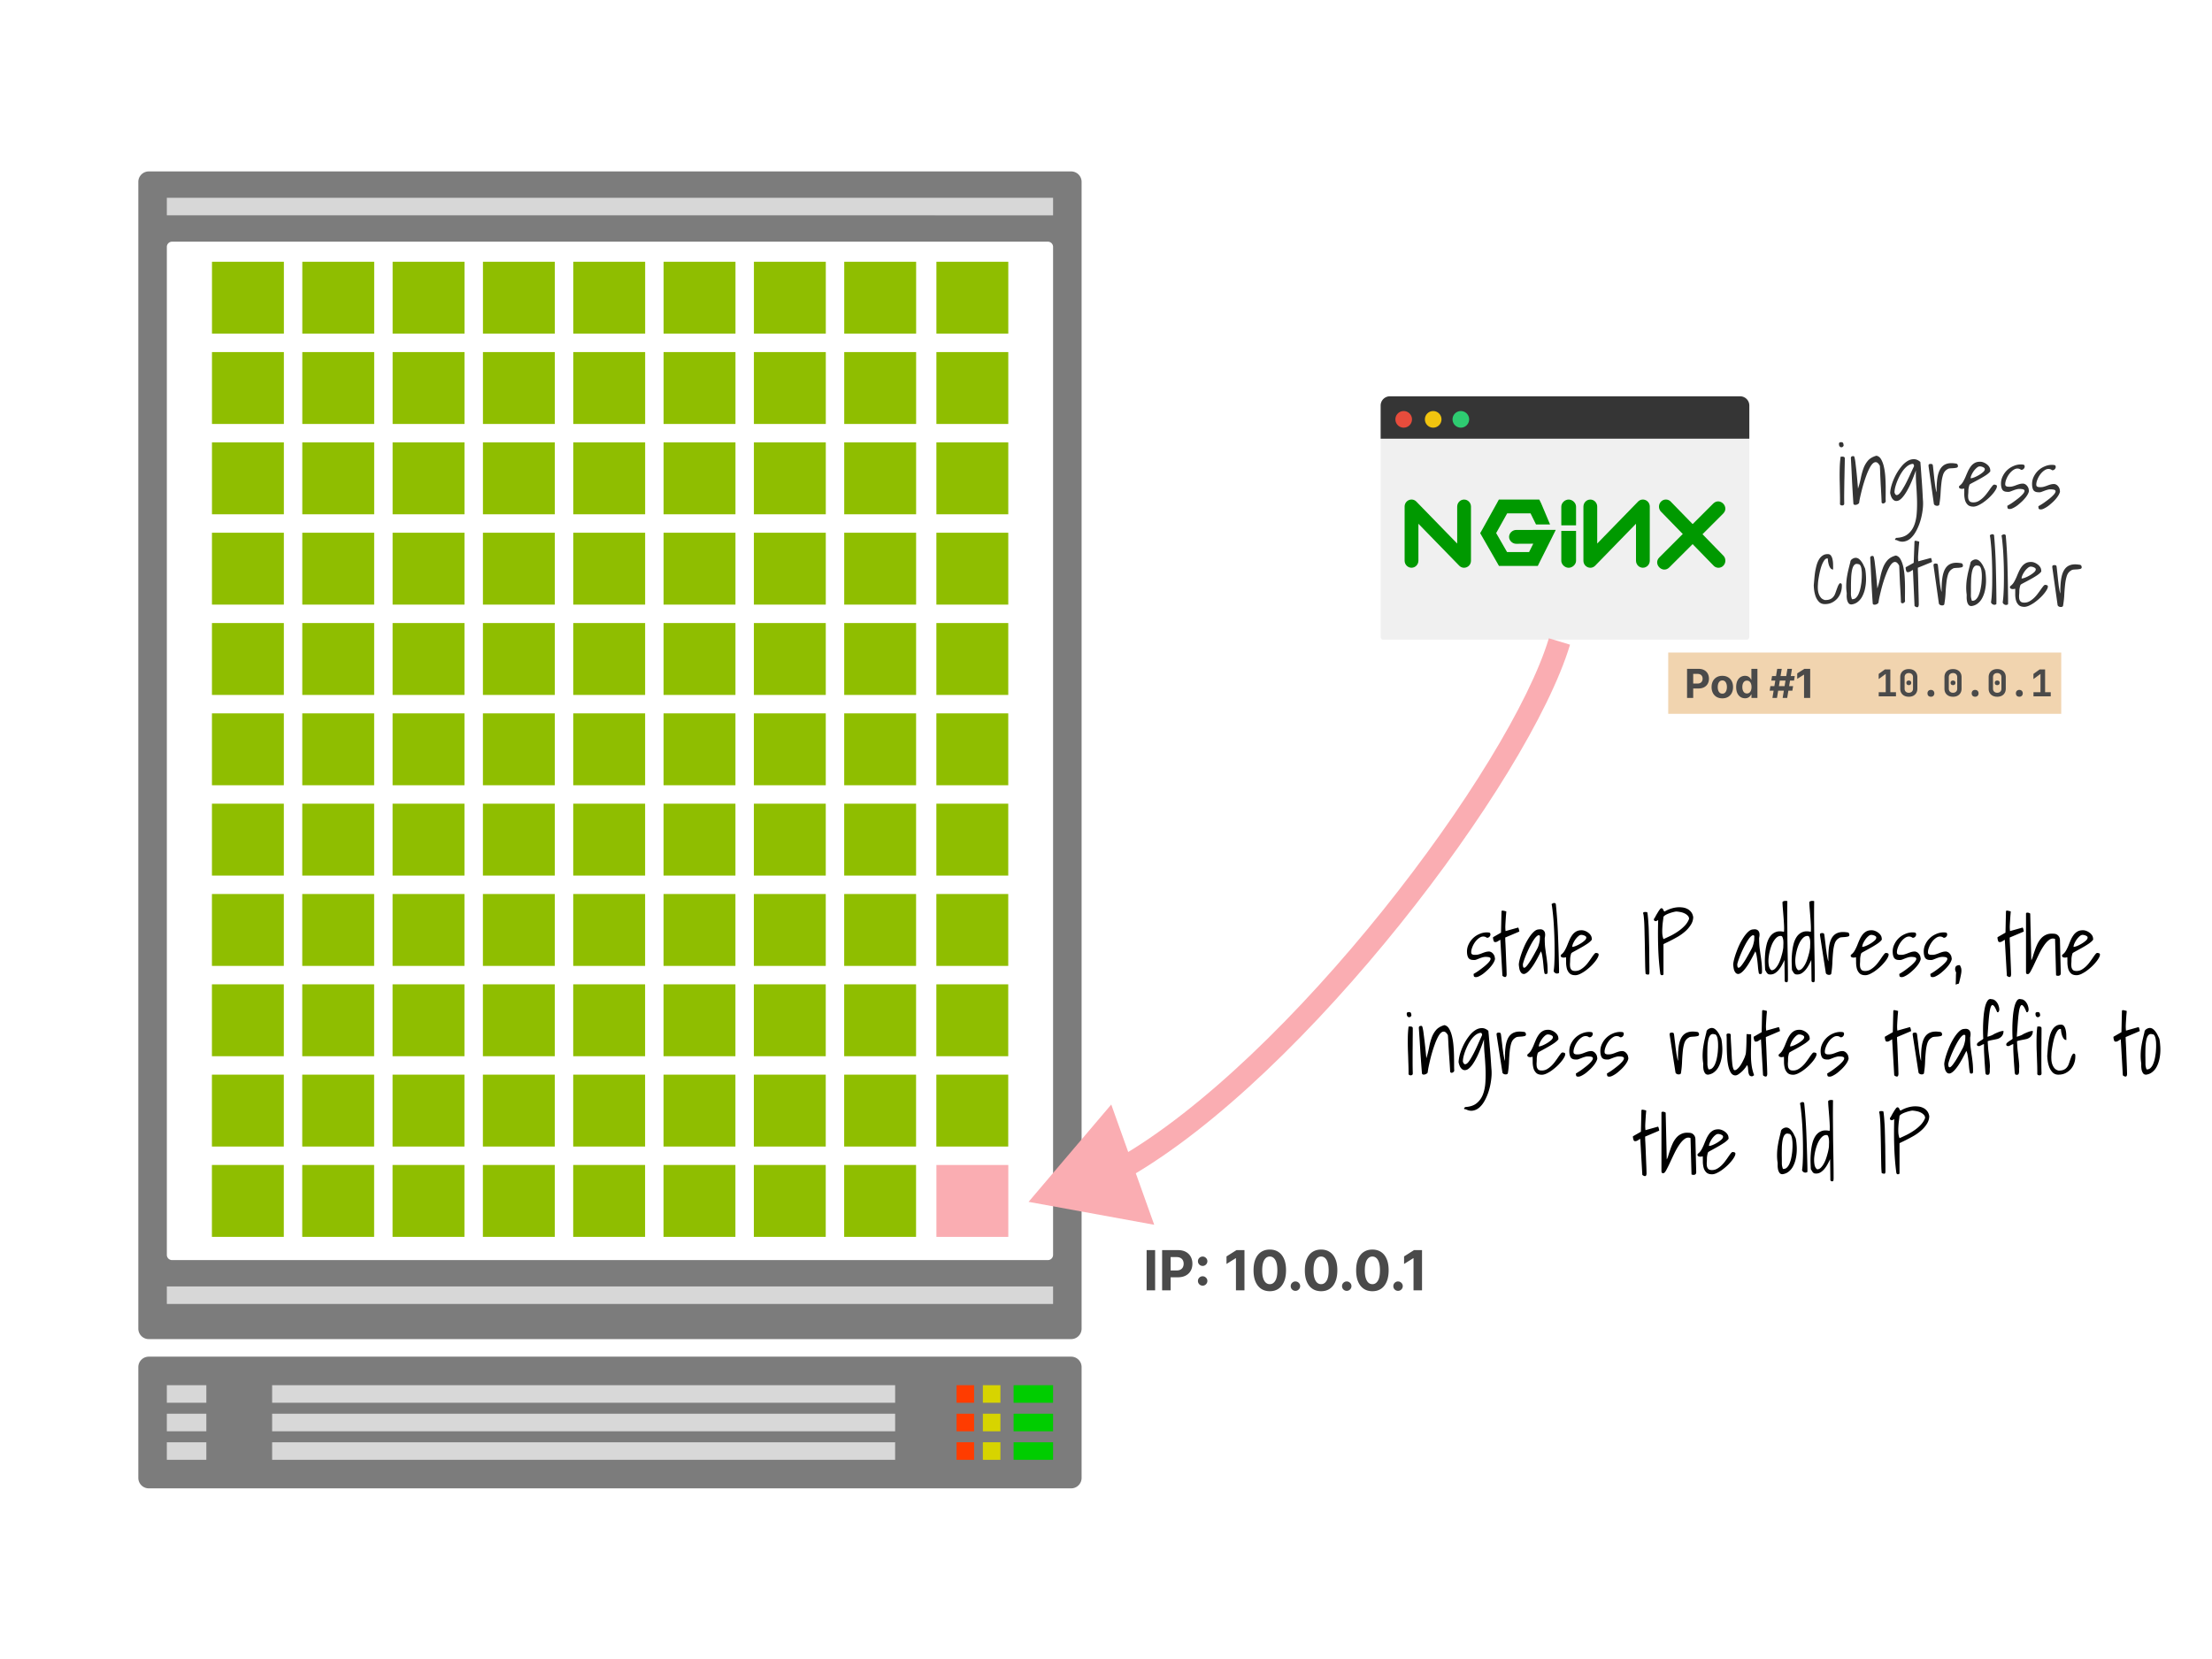 <svg viewBox="0 0 1200 900" fill="none" xmlns="http://www.w3.org/2000/svg"><path fill="#fff" d="M0 0h1200v900H0z"></path><path fill-rule="evenodd" clip-rule="evenodd" d="M586.762 741.651v60.105a5.733 5.733 0 01-.243 1.646 6.163 6.163 0 01-.187.524 6.07 6.07 0 01-.525.98 5.543 5.543 0 01-.332.446 5.59 5.59 0 01-2.212 1.641 5.431 5.431 0 01-1.064.323 5.728 5.728 0 01-1.105.109H80.71a5.728 5.728 0 01-1.646-.244 5.778 5.778 0 01-1.504-.711 5.846 5.846 0 01-.859-.705 5.727 5.727 0 01-1.228-1.839 5.808 5.808 0 01-.323-1.064 5.652 5.652 0 01-.109-1.106v-60.105a5.67 5.67 0 015.669-5.669h500.384a5.73 5.73 0 012.169.432 5.497 5.497 0 01.981.524 5.714 5.714 0 011.231 1.117 5.47 5.47 0 01.618.924c.087.164.167.331.239.503a5.811 5.811 0 01.43 2.169z" fill="#7C7C7C"></path><path fill-rule="evenodd" clip-rule="evenodd" d="M147.633 751.461h337.975v9.526H147.633v-9.526z" fill="#D8D8D8"></path><path fill-rule="evenodd" clip-rule="evenodd" d="M90.512 751.461h21.421v9.526H90.512v-9.526z" fill="#D7D7D7"></path><path fill-rule="evenodd" clip-rule="evenodd" d="M533.209 751.461h9.521v9.526h-9.521v-9.526z" fill="#D7D400"></path><path fill-rule="evenodd" clip-rule="evenodd" d="M518.929 751.461h9.52v9.526h-9.52v-9.526z" fill="#FF3C00"></path><path fill-rule="evenodd" clip-rule="evenodd" d="M549.87 751.461h21.421v9.526H549.87v-9.526z" fill="#00CD00"></path><path fill-rule="evenodd" clip-rule="evenodd" d="M147.633 766.939h337.975v9.526H147.633v-9.526z" fill="#D8D8D8"></path><path fill-rule="evenodd" clip-rule="evenodd" d="M90.512 766.939h21.421v9.526H90.512v-9.526z" fill="#D7D7D7"></path><path fill-rule="evenodd" clip-rule="evenodd" d="M533.209 766.939h9.521v9.526h-9.521v-9.526z" fill="#D7D400"></path><path fill-rule="evenodd" clip-rule="evenodd" d="M518.929 766.939h9.52v9.526h-9.52v-9.526z" fill="#FF3C00"></path><path fill-rule="evenodd" clip-rule="evenodd" d="M549.87 766.939h21.421v9.526H549.87v-9.526z" fill="#00CD00"></path><path fill-rule="evenodd" clip-rule="evenodd" d="M147.633 782.418h337.975v9.526H147.633v-9.526z" fill="#D8D8D8"></path><path fill-rule="evenodd" clip-rule="evenodd" d="M90.512 782.418h21.421v9.526H90.512v-9.526z" fill="#D7D7D7"></path><path fill-rule="evenodd" clip-rule="evenodd" d="M533.209 782.418h9.521v9.526h-9.521v-9.526z" fill="#D7D400"></path><path fill-rule="evenodd" clip-rule="evenodd" d="M518.929 782.418h9.52v9.526h-9.52v-9.526z" fill="#FF3C00"></path><path fill-rule="evenodd" clip-rule="evenodd" d="M549.87 782.418h21.421v9.526H549.87v-9.526z" fill="#00CD00"></path><path fill-rule="evenodd" clip-rule="evenodd" d="M586.762 98.669v622.12a5.728 5.728 0 01-.243 1.645 5.905 5.905 0 01-.187.523 5.784 5.784 0 01-1.229 1.84 5.727 5.727 0 01-1.337.991 5.425 5.425 0 01-1.567.56 5.728 5.728 0 01-1.105.109H80.71a5.728 5.728 0 01-1.646-.244 5.428 5.428 0 01-1.026-.425 5.833 5.833 0 01-.924-.618 5.712 5.712 0 01-1.403-1.709 5.65 5.65 0 01-.561-1.567 5.607 5.607 0 01-.109-1.105V98.669a5.665 5.665 0 014.023-5.425A5.666 5.666 0 0180.71 93h500.384a5.665 5.665 0 014.999 2.996c.087.164.167.332.239.503.07.172.133.346.187.524a5.871 5.871 0 01.216 1.09c.018.185.027.37.027.556z" fill="#7C7C7C"></path><path fill-rule="evenodd" clip-rule="evenodd" d="M93.345 131.104h475.113a2.873 2.873 0 01.553.054 2.786 2.786 0 01.531.161 2.747 2.747 0 01.491.262 2.997 2.997 0 01.429.352c.066.066.128.135.186.207a2.63 2.63 0 01.428.713 2.714 2.714 0 01.216 1.084v546.822a2.891 2.891 0 01-.216 1.084 2.747 2.747 0 01-.262.491c-.051.076-.106.15-.166.222a3.022 3.022 0 01-.615.559 2.76 2.76 0 01-.491.262 3.399 3.399 0 01-.262.094 2.528 2.528 0 01-.544.107 2.59 2.59 0 01-.278.015H93.345c-.093 0-.185-.005-.277-.015a2.55 2.55 0 01-.545-.107 3.38 3.38 0 01-.262-.094 2.765 2.765 0 01-.92-.614 2.86 2.86 0 01-.83-2.004V133.937a2.843 2.843 0 01.83-2.004 3.008 3.008 0 01.43-.352 3.044 3.044 0 01.49-.262 2.705 2.705 0 01.532-.161 2.833 2.833 0 01.552-.054z" fill="#fff"></path><path fill-rule="evenodd" clip-rule="evenodd" d="M90.512 107.289h480.78v9.526H90.512v-9.526zm0 590.592h480.78v9.526H90.512v-9.526z" fill="#D7D7D7"></path><path fill="#8FBE00" d="M115 142h39v39h-39zm49 0h39v39h-39zm49 0h39v39h-39zm49 0h39v39h-39zm49 0h39v39h-39zm49 0h39v39h-39zm49 0h39v39h-39zm49 0h39v39h-39zm50 0h39v39h-39zm-393 49h39v39h-39zm49 0h39v39h-39zm49 0h39v39h-39zm49 0h39v39h-39zm49 0h39v39h-39zm49 0h39v39h-39zm49 0h39v39h-39zm49 0h39v39h-39zm50 0h39v39h-39zm-393 49h39v39h-39zm49 0h39v39h-39zm49 0h39v39h-39zm49 0h39v39h-39zm49 0h39v39h-39zm49 0h39v39h-39zm49 0h39v39h-39zm49 0h39v39h-39zm50 0h39v39h-39zm-393 49h39v39h-39zm49 0h39v39h-39zm49 0h39v39h-39zm49 0h39v39h-39zm49 0h39v39h-39zm49 0h39v39h-39zm49 0h39v39h-39zm49 0h39v39h-39zm50 0h39v39h-39zm-393 49h39v39h-39zm49 0h39v39h-39zm49 0h39v39h-39zm49 0h39v39h-39zm49 0h39v39h-39zm49 0h39v39h-39zm49 0h39v39h-39zm49 0h39v39h-39zm50 0h39v39h-39zm-393 49h39v39h-39zm49 0h39v39h-39zm49 0h39v39h-39zm49 0h39v39h-39zm49 0h39v39h-39zm49 0h39v39h-39zm49 0h39v39h-39zm49 0h39v39h-39zm50 0h39v39h-39zm-393 49h39v39h-39zm49 0h39v39h-39zm49 0h39v39h-39zm49 0h39v39h-39zm49 0h39v39h-39zm49 0h39v39h-39zm49 0h39v39h-39zm49 0h39v39h-39zm50 0h39v39h-39zm-393 49h39v39h-39zm49 0h39v39h-39zm49 0h39v39h-39zm49 0h39v39h-39zm49 0h39v39h-39zm49 0h39v39h-39zm49 0h39v39h-39zm49 0h39v39h-39zm50 0h39v39h-39zm-393 49h39v39h-39zm49 0h39v39h-39zm49 0h39v39h-39zm49 0h39v39h-39zm49 0h39v39h-39zm49 0h39v39h-39zm49 0h39v39h-39zm49 0h39v39h-39zm50 0h39v39h-39zm-393 49h39v39h-39zm49 0h39v39h-39zm49 0h39v39h-39zm49 0h39v39h-39zm49 0h39v39h-39zm49 0h39v39h-39zm49 0h39v39h-39zm49 0h39v39h-39zm50 0h39v39h-39zm-393 49h39v39h-39zm49 0h39v39h-39zm49 0h39v39h-39zm49 0h39v39h-39zm49 0h39v39h-39zm49 0h39v39h-39zm49 0h39v39h-39zm49 0h39v39h-39z"></path><path fill="#FAADB2" d="M508 632h39v39h-39z"></path><path fill-rule="evenodd" clip-rule="evenodd" d="M949 345.509c0 .823-.626 1.491-1.399 1.491H750.399c-.773 0-1.399-.668-1.399-1.491V220a5 5 0 015-5h190a5 5 0 015 5v125.509z" fill="#F0F0F0"></path><path d="M769.481 284.127v20.023c0 2.122-1.675 3.842-3.741 3.842-2.065 0-3.74-1.72-3.74-3.842v-29.3c0-3.423 4.029-5.137 6.385-2.717l22.134 22.74V274.85c0-2.122 1.675-3.842 3.741-3.842 2.065 0 3.74 1.72 3.74 3.842v29.3c0 3.423-4.029 5.137-6.385 2.717l-22.134-22.74zM813.132 271l-1.042 1.922-8.048 14.484-1.042 1.828 1.042 1.828 8.048 14.016 1.089 1.922h21.068l1.042-2.109 6.012-12 2.699-5.438h-6.107l-15.387.047c-2.001-.028-3.842 1.769-3.842 3.75s1.841 3.778 3.842 3.75l9.279-.047-2.272 4.547h-11.931l-5.918-10.312 5.965-10.688h12.692l2.959 6.012h7.622l-4.805-11.403-1.042-2.109h-21.923zm37.818 0c-2.094.026-3.976 1.892-3.95 3.918V285h8v-10.082c.026-2.058-1.922-3.943-4.05-3.918zm15.531 23.873V274.85c0-2.122-1.675-3.842-3.741-3.842-2.065 0-3.74 1.72-3.74 3.842v29.3c0 3.423 4.029 5.137 6.385 2.717l22.134-22.74v20.023c0 2.122 1.675 3.842 3.741 3.842 2.065 0 3.74-1.72 3.74-3.842v-29.3c0-3.423-4.029-5.137-6.385-2.717l-22.134 22.74zm33.713 7.503l29.21-29.188c3.614-3.611 9.015 1.825 5.402 5.436l-29.21 29.188c-3.614 3.611-9.015-1.825-5.402-5.436z" fill="#090"></path><path d="M901.099 277.579c-1.462-1.501-1.466-3.94-.009-5.446a3.658 3.658 0 015.284-.01l28.527 29.298c1.462 1.501 1.466 3.94.009 5.446a3.658 3.658 0 01-5.284.01l-28.527-29.298zM850.95 308c-2.094-.025-3.976-1.881-3.95-3.896V288h8v16.104c.026 2.047-1.922 3.921-4.05 3.896z" fill="#090"></path><path d="M749 220a5 5 0 015-5h190a5 5 0 015 5v18H749v-18z" fill="#353535"></path><path fill-rule="evenodd" clip-rule="evenodd" d="M766 227.5a4.5 4.5 0 01-4.5 4.5 4.5 4.5 0 01-4.5-4.5 4.5 4.5 0 014.5-4.5 4.5 4.5 0 014.5 4.5" fill="#E74C3C"></path><path fill-rule="evenodd" clip-rule="evenodd" d="M782 227.5a4.5 4.5 0 01-4.5 4.5 4.5 4.5 0 01-4.5-4.5 4.5 4.5 0 014.5-4.5 4.5 4.5 0 014.5 4.5" fill="#F1C40F"></path><path fill-rule="evenodd" clip-rule="evenodd" d="M797 227.5a4.5 4.5 0 01-4.5 4.5 4.5 4.5 0 01-4.5-4.5 4.5 4.5 0 014.5-4.5 4.5 4.5 0 014.5 4.5" fill="#2ECC71"></path><path d="M998.197 272.931c.026-1.947.008-3.998-.053-6.156a482.21 482.21 0 00-.137-6.516c-.03-2.217-.016-4.388.042-6.513.058-2.126.22-4.116.484-5.969.06-.029.195-.042.405-.04.24-.026.405-.039.495-.038.419.006.747.085.987.238.27.123.4.409.39.859-.02 1.766-.06 3.698-.12 5.793-.03 2.067-.07 4.178-.13 6.333l-.09 6.334c-.02 2.096-.02 3.998.02 5.705.02.51-.09.838-.33.984-.212.177-.483.264-.812.259-.359-.005-.658-.098-.895-.281-.237-.153-.323-.484-.256-.992zm-.558-32.175c.004-.359.127-.597.369-.713.241-.117.511-.173.811-.169.598.008.97.207 1.115.599.146.391.216.841.206 1.35-.184.327-.412.564-.683.71a1.385 1.385 0 01-.855.078c-.268-.093-.505-.291-.711-.593-.175-.302-.26-.723-.252-1.262zm7.831 32.587c-.28-4.047-.52-8.094-.74-12.14-.18-4.076-.39-8.302-.64-12.678.01-.719.41-1.073 1.19-1.062l.36.004c.09.002.19.123.31.364.11.241.23.692.34 1.352.14.631.27 1.606.41 2.926.16 1.29.35 2.985.56 5.084.21 2.1.44 4.723.7 7.872a51.669 51.669 0 001.56-5.91c.39-1.911.88-3.642 1.46-5.192a13.41 13.41 0 012.44-4.145c1.07-1.184 2.57-2.047 4.53-2.59 1.07.194 1.93.864 2.58 2.011.64 1.117 1.15 2.501 1.51 4.153.37 1.653.62 3.453.74 5.401.12 1.919.19 3.762.2 5.529 0 1.767 0 3.354-.02 4.762-.02 1.377 0 2.366.05 2.966-.1.238-.23.446-.41.623-.19.177-.4.309-.64.396-.21.057-.42.069-.63.036-.21-.062-.4-.23-.58-.502.01-.329-.01-1.003-.06-2.022-.04-1.019-.1-2.203-.18-3.552-.07-1.378-.15-2.832-.25-4.361-.07-1.558-.14-3.012-.21-4.36-.04-1.379-.09-2.577-.13-3.596-.05-1.019-.09-1.694-.11-2.023-.62-1.117-1.24-1.754-1.86-1.912-.6-.158-1.22.029-1.85.559-.61.531-1.2 1.347-1.79 2.447a33.49 33.49 0 00-1.67 3.752 76.533 76.533 0 00-2.72 8.769c-.35 1.403-.65 2.687-.9 3.851-.23 1.135-.38 2.017-.44 2.645-.1.208-.29.415-.6.621a3.01 3.01 0 01-.9.392c-.3.086-.62.112-.94.078-.3-.064-.52-.247-.67-.548zm23.2 18.46c2.64-.115 4.72-.776 6.23-1.984 1.54-1.207 2.7-2.779 3.48-4.715.77-1.937 1.25-4.162 1.43-6.675.19-2.483.24-5.059.15-7.725-.08-2.667-.23-5.335-.43-8.003-.17-2.698-.23-5.199-.17-7.505-1.34 3.756-2.59 6.794-3.76 9.115-1.17 2.29-2.25 4.028-3.26 5.213-.97 1.155-1.87 1.862-2.68 2.12-.78.229-1.47.175-2.06-.162-.6-.367-1.08-.928-1.46-1.682a9.57 9.57 0 01-.73-2.391c.07-1.376.36-2.885.87-4.526a32.41 32.41 0 011.99-4.87 28.037 28.037 0 012.85-4.454c1.06-1.394 2.19-2.472 3.36-3.235 1.18-.793 2.4-1.196 3.66-1.209 1.26-.043 2.46.452 3.62 1.486.03.03.07.435.12 1.215.08.749.15 1.754.23 3.013.1 1.229.2 2.623.3 4.182.13 1.529.24 3.088.34 4.677.1 1.558.19 3.057.26 4.496.07 1.438.14 2.682.22 3.731.09 1.709-.01 3.52-.3 5.432a34.885 34.885 0 01-1.24 5.555 28.203 28.203 0 01-2.14 5.093c-.83 1.576-1.79 2.866-2.88 3.87-1.06 1.004-2.25 1.632-3.57 1.884-1.3.282-2.67.039-4.13-.729a2.586 2.586 0 01-.4-.051.738.738 0 01-.45-.14c-.09-.091-.1-.211-.04-.36.06-.149.26-.371.59-.666zm-.92-24.677c.28.932.67 1.417 1.14 1.453.51.007 1.06-.3 1.63-.922.58-.651 1.21-1.556 1.88-2.715a45.8 45.8 0 002.07-3.791c.68-1.369 1.34-2.767 1.99-4.196.68-1.459 1.31-2.813 1.9-4.063 0-.33-.07-.63-.21-.902-.15-.301-.48-.395-.99-.282-.84.168-1.67.561-2.48 1.179-.79.619-1.54 1.388-2.24 2.307a21.95 21.95 0 00-1.88 2.985 34.886 34.886 0 00-1.48 3.259 30.05 30.05 0 00-.98 3.087c-.23.985-.34 1.852-.35 2.601zm18.47-14.309l.01-.359c0-.3.11-.508.32-.625.24-.117.51-.173.81-.169.24.003.46.036.67.099.21.033.37.2.49.501.08.45.17 1.08.24 1.89.08.78.18 1.649.28 2.609.11.96.22 1.98.32 3.06.14 1.05.26 2.055.37 3.014.13.931.27 1.771.41 2.522.14.75.3 1.322.47 1.713-.05-2.876.08-5.36.37-7.452.3-2.123.83-3.838 1.6-5.146.8-1.337 1.86-2.251 3.18-2.742 1.36-.521 3.03-.619 5.04-.293.92.013 1.38.513 1.37 1.501-.01.39-.26.656-.78.799-.51.113-1.08.195-1.71.246-.63.022-1.24.059-1.84.111-.6.051-1.04.195-1.31.431-1.08.585-1.86 1.503-2.33 2.755-.43 1.252-.75 2.73-.95 4.434a82.582 82.582 0 00-.48 5.61 50.555 50.555 0 01-.67 6.191.74.74 0 01-.37.669c-.24.146-.54.217-.9.212a2.316 2.316 0 01-.98-.238c-.3-.153-.54-.381-.71-.683l-2.92-20.66zm19.38 12.209l-.67.126c-.3.056-.62.067-.95.032a1.927 1.927 0 01-.85-.28c-.27-.154-.4-.41-.39-.769 0-.21.05-.359.14-.448.09-.088.24-.221.45-.398.67-.53 1.23-1.212 1.69-2.044.49-.862.94-1.77 1.34-2.723.4-.983.82-1.95 1.25-2.903.47-.982.99-1.859 1.57-2.63a6.745 6.745 0 012.13-1.858c.85-.468 1.88-.679 3.11-.633.51.007 1.08.135 1.7.383a6.65 6.65 0 011.74 1.011c.54.397.98.882 1.33 1.456.35.573.52 1.205.51 1.893.15.242 0 .584-.46 1.027-.42.444-1.01.93-1.77 1.459-.76.499-1.62 1.027-2.58 1.583-.94.527-1.84 1.024-2.72 1.491-.87.468-1.64.877-2.31 1.227-.66.351-1.1.615-1.31.792-.15.297-.28.64-.37 1.028-.1.388-.18.761-.24 1.12-.04.329-.07.643-.1.942-.01.269-.01.479-.01.629-.01.569-.05 1.197-.12 1.885-.04.688-.02 1.348.07 1.978.11.6.36 1.113.74 1.537.38.395 1.04.598 1.97.61.99.014 1.92-.214 2.79-.681.88-.498 1.69-1.101 2.45-1.809.76-.709 1.44-1.479 2.06-2.309a53 53 0 001.69-2.313c.52-.742.97-1.35 1.37-1.824.4-.474.73-.709 1-.706.3.004.61.069.94.193.36.094.53.336.53.726-.01.539-.24 1.179-.7 1.922-.43.743-1.01 1.529-1.74 2.358-.7.829-1.52 1.657-2.46 2.483-.91.796-1.83 1.518-2.77 2.164a20.39 20.39 0 01-2.76 1.536c-.9.377-1.7.561-2.39.552-1.35-.018-2.36-.361-3.04-1.029-.68-.668-1.16-1.498-1.45-2.491-.25-.991-.39-2.041-.41-3.15.02-1.138.02-2.186 0-3.145zm8.43-12.017c-.51-.007-1.05.241-1.63.742a9.772 9.772 0 00-1.64 1.775c-.49.682-.9 1.396-1.24 2.14-.31.715-.47 1.312-.47 1.791.44.006 1.09-.15 1.93-.469.88-.347 1.74-.77 2.58-1.268.85-.498 1.59-1.027 2.22-1.588.64-.56.96-1.095.97-1.604 0-.27-.1-.496-.31-.678-.2-.182-.46-.336-.75-.459a4.236 4.236 0 00-.85-.281c-.3-.064-.57-.098-.81-.101zm14.94 21.36c0 .03.32-.146.95-.526.67-.381 1.44-.88 2.31-1.497.91-.647 1.83-1.338 2.77-2.075.94-.766 1.71-1.489 2.32-2.17.61-.681.93-1.26.97-1.739.07-.508-.33-.843-1.2-1.005-1.08-.164-1.99-.161-2.74.009-.72.17-1.38.371-1.99.602-.6.232-1.17.449-1.71.651-.51.203-1.08.27-1.71.202-1.32-.018-2.23-.434-2.72-1.25-.47-.844-.7-1.971-.68-3.378a8.785 8.785 0 011-3.985 11.255 11.255 0 012.47-3.292c1-.915 2.15-1.633 3.44-2.155a9.72 9.72 0 013.97-.8c.53.007 1 .058 1.39.153.38.095.57.442.57 1.041-.01.419-.19.821-.56 1.205-.36.355-.77.529-1.22.523-.03 0-.1-.016-.22-.048a2.4 2.4 0 01-.36-.229 1.03 1.03 0 00-.36-.185.682.682 0 00-.22-.092c-.95-.283-1.88-.16-2.79.367-.91.527-1.72 1.249-2.45 2.168a11.91 11.91 0 00-1.71 2.943c-.43 1.042-.65 1.982-.66 2.821-.01.329.05.6.17.811.14.182.32.319.53.411.24.093.49.157.76.19l.9.012c.6.008 1.2-.074 1.8-.245.63-.172 1.23-.373 1.8-.605a22.6 22.6 0 011.81-.605 7.038 7.038 0 011.93-.244c.3.004.63.099.99.283.36.155.68.399.98.732.29.303.54.666.75 1.088.2.392.32.828.34 1.308.17.421.11.974-.2 1.659-.28.685-.71 1.413-1.29 2.184-.58.771-1.28 1.556-2.1 2.353-.82.768-1.64 1.476-2.45 2.124-.82.618-1.62 1.117-2.4 1.495-.79.409-1.45.595-1.99.558-.6-.008-.95-.193-1.07-.554-.08-.36-.12-.765-.12-1.214zm16.85.225c0 .03.31-.145.95-.526.66-.381 1.43-.88 2.31-1.497.91-.647 1.83-1.338 2.77-2.074.94-.767 1.71-1.49 2.32-2.171.61-.681.93-1.26.96-1.739.07-.508-.33-.843-1.2-1.004-1.07-.165-1.99-.162-2.74.008-.72.17-1.38.371-1.98.602-.6.232-1.18.449-1.72.651-.51.203-1.08.27-1.71.202-1.31-.018-2.22-.434-2.72-1.249-.47-.845-.69-1.971-.67-3.379.01-1.407.35-2.736.99-3.985.65-1.279 1.47-2.376 2.47-3.291 1-.915 2.15-1.634 3.45-2.156a9.657 9.657 0 013.96-.8c.54.007 1 .058 1.39.153.39.095.58.442.57 1.041 0 .419-.19.821-.55 1.206-.37.354-.78.528-1.22.522-.03 0-.11-.016-.23-.048a1.912 1.912 0 01-.35-.229 1.027 1.027 0 00-.36-.184.78.78 0 00-.23-.093c-.95-.283-1.88-.16-2.79.367-.9.527-1.72 1.25-2.45 2.168-.7.889-1.27 1.87-1.7 2.943-.44 1.042-.66 1.983-.67 2.821 0 .329.05.6.17.811.15.182.33.319.53.411.24.094.5.157.76.19l.9.012a6.2 6.2 0 001.8-.245c.63-.171 1.24-.373 1.81-.605.6-.232 1.2-.433 1.8-.605a7.07 7.07 0 011.94-.243c.3.004.63.098.98.282.36.155.69.399.98.732.3.304.55.666.75 1.088.21.392.32.828.34 1.308.18.421.11.975-.2 1.659-.28.685-.71 1.414-1.29 2.185a20.52 20.52 0 01-2.09 2.353c-.82.767-1.64 1.475-2.46 2.123-.82.618-1.62 1.117-2.4 1.496-.78.408-1.44.594-1.98.557-.6-.008-.96-.192-1.07-.553a4.604 4.604 0 01-.12-1.215zm-121.851 42.717c.104-1.077.209-2.243.316-3.5.107-1.286.259-2.557.455-3.813.227-1.254.497-2.449.812-3.583.345-1.133.777-2.131 1.298-2.992.551-.892 1.219-1.587 2.005-2.085.785-.529 1.732-.771 2.84-.726.748.01 1.313.332 1.694.966.411.635.685 1.402.823 2.302.167.901.245 1.831.232 2.789.017.929.022 1.692.014 2.291-.599-.008-1.089-.269-1.472-.783a6.214 6.214 0 01-.874-1.854c-.2-.691-.341-1.367-.422-2.027l-.117-1.305-.18-.002a.35.35 0 00-.134-.047c-.509-.006-.992.272-1.449.835-.427.563-.841 1.291-1.242 2.184a20.358 20.358 0 00-.983 2.952 43.102 43.102 0 00-.716 3.18 77.428 77.428 0 00-.488 2.914c-.102.867-.156 1.541-.162 2.02a18.044 18.044 0 00-.034 2.56c.047.929.215 1.8.504 2.612a6.469 6.469 0 001.229 2.128c.532.577 1.245.975 2.141 1.197 1.108.015 2.008-.123 2.701-.413.693-.29 1.252-.687 1.678-1.191a5.539 5.539 0 001.056-1.693 35.95 35.95 0 00.699-1.922c.249-.686.498-1.356.746-2.012a6.618 6.618 0 011.058-1.828c.36-.085.615-.066.763.055a.688.688 0 01.354.409c.057.181.084.391.081.631l-.006.494a10.697 10.697 0 01-.678 3.63 9.784 9.784 0 01-1.883 3.119 9.746 9.746 0 01-2.95 2.162c-1.115.524-2.391.777-3.828.758-1.198-.016-2.196-.404-2.995-1.164a8.515 8.515 0 01-1.804-2.809 15.96 15.96 0 01-.854-3.381c-.163-1.2-.24-2.219-.228-3.058zm17.871 4.417c-.2-1.38-.28-2.714-.27-4.002.02-1.317.11-2.649.28-3.995.2-1.345.46-2.734.78-4.167.35-1.463.74-3.03 1.18-4.702.01-.329.1-.627.28-.894.19-.298.43-.534.73-.71.3-.205.62-.366.95-.481.33-.115.65-.171.95-.167.66.009 1.25.226 1.79.653.53.426 1 .942 1.41 1.546.44.605.81 1.254 1.1 1.947.32.663.58 1.235.79 1.717.22 1.052.37 2.252.44 3.6.1 1.32.1 2.667-.01 4.044a23.584 23.584 0 01-.68 4.079 15.84 15.84 0 01-1.44 3.619 8.979 8.979 0 01-2.37 2.754c-.94.736-2.06 1.186-3.35 1.348-.69-.009-1.21-.241-1.56-.695-.35-.484-.61-1.056-.79-1.717-.14-.691-.22-1.381-.24-2.07.01-.689.02-1.258.03-1.707zm2.29-.104c-.01.299-.01.584-.01.853.02.27.05.54.08.81.05.24.11.511.16.811.09.271.19.586.31.947l.27.004a2.61 2.61 0 001.85-.694c.51-.472.95-1.08 1.32-1.824.37-.774.68-1.623.94-2.549.25-.955.44-1.881.57-2.777.16-.927.27-1.779.31-2.557.07-.808.11-1.451.11-1.93l.01-.899c.01-.389 0-.823-.02-1.303-.03-.509-.08-1.019-.16-1.529-.06-.54-.15-1.021-.3-1.442-.14-.451-.33-.813-.57-1.086-.23-.273-.55-.412-.94-.417-.65-.218-1.22-.181-1.7.112-.46.294-.84.798-1.15 1.512-.28.686-.5 1.536-.66 2.552a27.385 27.385 0 00-.31 3.366 150.28 150.28 0 00-.1 3.907c.01 1.378.01 2.755-.01 4.133zm11.82 5.864c-.27-4.047-.52-8.094-.73-12.14-.19-4.076-.4-8.302-.64-12.678.01-.719.4-1.073 1.18-1.062l.36.004c.09.002.19.123.31.364s.23.692.34 1.352c.14.631.28 1.606.41 2.926.16 1.29.35 2.985.56 5.084.21 2.099.45 4.723.71 7.872a56.168 56.168 0 001.56-5.91c.38-1.911.87-3.642 1.46-5.192.59-1.579 1.4-2.961 2.44-4.145 1.06-1.184 2.57-2.047 4.52-2.59 1.08.194 1.94.864 2.58 2.011.65 1.117 1.15 2.501 1.52 4.153.37 1.653.61 3.453.74 5.401.12 1.919.19 3.762.19 5.529.01 1.767 0 3.354-.02 4.762-.02 1.377 0 2.366.05 2.965-.09.239-.23.447-.41.624-.18.177-.39.309-.63.396-.21.057-.42.069-.63.036-.21-.062-.4-.23-.58-.502 0-.329-.02-1.003-.06-2.022-.05-1.019-.11-2.203-.18-3.552-.07-1.378-.16-2.832-.26-4.361-.07-1.558-.14-3.012-.21-4.36a186.61 186.61 0 00-.13-3.596c-.05-1.019-.08-1.694-.11-2.023-.61-1.117-1.23-1.754-1.86-1.912-.6-.158-1.21.029-1.85.559-.6.531-1.2 1.347-1.78 2.447-.59 1.101-1.14 2.351-1.67 3.752a66.18 66.18 0 00-1.5 4.337 76.487 76.487 0 00-1.22 4.432c-.35 1.403-.65 2.687-.91 3.851-.22 1.135-.37 2.017-.44 2.645-.09.208-.29.415-.59.621a3.01 3.01 0 01-.9.392c-.3.086-.62.112-.95.078-.3-.064-.52-.247-.67-.548zm21.81-18.308c-.3.145-.58.306-.86.482l-.72.44a3.47 3.47 0 01-.72.26c-.24.057-.5.053-.77-.01-.18-.003-.32-.11-.44-.321-.12-.241-.2-.497-.26-.767a4.81 4.81 0 01-.17-.856c-.03-.3-.02-.524.01-.674l4.34-2.412.43-11.496c.06-.388.3-.535.72-.439.42.065.85.161 1.3.287.06 0 .15.032.27.093.15.032.25.063.31.094-.07.808-.15 1.69-.26 2.647-.07.928-.14 1.87-.21 2.828-.08.927-.13 1.84-.18 2.738-.01.898.03 1.707.11 2.427l6.76-1.796c.12-.029.21.062.27.273.08.181.15.406.21.677.09.27.14.541.17.811.03.269.04.404.04.404l-7.68 3.132c0 .27 0 .914.02 1.932.05 1.019.09 2.233.13 3.641.04 1.378.08 2.877.12 4.494.04 1.588.08 3.071.12 4.45.04 1.378.07 2.591.09 3.64.01 1.018.02 1.662.02 1.932-.08.897-.35 1.343-.83 1.337-.45-.006-.94-.238-1.47-.694l-.87-19.554zm11.18-2.322v-.359c.01-.3.11-.508.32-.625.25-.116.52-.173.82-.169.23.004.46.036.67.099.21.033.37.2.49.501.08.45.16 1.08.24 1.89.08.78.17 1.65.28 2.609.11.96.21 1.98.32 3.06.13 1.05.25 2.055.36 3.015.14.93.28 1.77.42 2.521.14.751.29 1.322.47 1.713-.05-2.875.07-5.36.37-7.452.3-2.123.83-3.838 1.59-5.145.8-1.338 1.86-2.252 3.19-2.743 1.35-.521 3.03-.619 5.03-.292.93.012 1.39.512 1.37 1.5 0 .39-.26.656-.77.799-.51.113-1.08.195-1.71.246-.63.022-1.25.059-1.84.111-.6.052-1.04.195-1.31.431-1.09.585-1.87 1.503-2.33 2.755-.44 1.252-.76 2.73-.96 4.435-.2 1.704-.36 3.574-.48 5.609a50.555 50.555 0 01-.67 6.191c0 .299-.12.522-.36.669-.25.146-.55.217-.91.212a2.373 2.373 0 01-.98-.238c-.3-.153-.53-.381-.71-.683l-2.91-20.66zm17.98 15.74a26.36 26.36 0 01-.26-4.002c.02-1.317.11-2.649.28-3.995.2-1.345.45-2.734.77-4.167.35-1.463.75-3.03 1.19-4.702 0-.329.1-.627.28-.894.18-.298.43-.534.73-.71.3-.205.62-.366.95-.481.33-.115.64-.171.94-.167a2.85 2.85 0 011.79.653c.54.426 1.01.942 1.42 1.546.44.605.81 1.254 1.1 1.947.32.663.58 1.235.78 1.717.23 1.052.38 2.252.45 3.6.1 1.32.1 2.667-.01 4.044a24.582 24.582 0 01-.68 4.079 15.417 15.417 0 01-1.45 3.619 8.718 8.718 0 01-2.37 2.754c-.94.736-2.05 1.186-3.34 1.348-.69-.009-1.21-.241-1.56-.695-.36-.484-.62-1.056-.79-1.717-.14-.691-.22-1.381-.24-2.07.01-.689.02-1.258.02-1.707zm2.29-.104c0 .299 0 .584-.01.853.03.27.05.54.08.81.06.24.11.511.17.811.09.271.19.586.3.947l.27.004c.72.01 1.34-.222 1.85-.694.52-.472.96-1.08 1.33-1.824.37-.774.68-1.623.93-2.549.25-.955.45-1.881.58-2.777.16-.927.26-1.779.3-2.557.07-.808.11-1.451.12-1.93l.01-.899c.01-.389 0-.823-.03-1.303-.02-.509-.07-1.019-.16-1.529a6.461 6.461 0 00-.29-1.442c-.15-.451-.34-.813-.57-1.086-.24-.273-.55-.412-.94-.417-.66-.218-1.22-.181-1.71.112-.45.294-.83.798-1.14 1.512-.28.686-.5 1.536-.66 2.552-.17 1.016-.27 2.138-.32 3.366a150.28 150.28 0 00-.1 3.907c.02 1.378.01 2.755-.01 4.133zm10.91 4.144c.23-1.375.39-3.095.47-5.16.12-2.065.18-4.266.18-6.602.03-2.336.02-4.747-.04-7.233-.05-2.487-.14-4.839-.26-7.057-.12-2.248-.27-4.257-.46-6.026-.16-1.77-.33-3.165-.53-4.186.27-.176.5-.307.68-.395.21-.117.45-.174.72-.17.21.003.39.05.54.142.15.062.27.213.35.454.52 5.877.85 11.797.98 17.759.16 5.962.26 11.894.3 17.794 0 .27-.01.644-.02 1.123 0 .45-.02.689-.05.718-.42.204-.8.304-1.13.3a2.217 2.217 0 01-.89-.282c-.27-.183-.48-.38-.62-.592-.15-.212-.22-.407-.22-.587zm6.33.085c.23-1.375.39-3.095.48-5.16.11-2.065.17-4.266.18-6.602.03-2.336.01-4.747-.04-7.234-.06-2.486-.15-4.839-.27-7.057a114.29 114.29 0 00-.46-6.026c-.15-1.769-.33-3.164-.52-4.185.27-.176.49-.308.67-.395.22-.117.46-.174.73-.17.21.002.38.05.53.142.15.062.27.213.36.454.52 5.877.84 11.796.97 17.758.16 5.963.26 11.894.3 17.795 0 .27-.01.644-.01 1.123-.01.449-.03.689-.06.718-.42.204-.79.304-1.12.3a2.295 2.295 0 01-.9-.282 2.387 2.387 0 01-.62-.592c-.15-.212-.22-.408-.22-.587zm6.8-7.322l-.68.125c-.3.056-.61.067-.94.033a1.885 1.885 0 01-.85-.281c-.27-.153-.4-.41-.4-.769 0-.21.05-.359.14-.448.09-.088.25-.221.46-.398a6.812 6.812 0 001.69-2.044c.49-.862.93-1.769 1.34-2.722.4-.983.82-1.951 1.25-2.904.46-.982.98-1.859 1.56-2.63a6.673 6.673 0 012.14-1.858c.84-.468 1.88-.679 3.11-.632.5.007 1.07.134 1.7.382.62.248 1.2.585 1.74 1.012.53.396.97.881 1.32 1.455.36.574.53 1.205.52 1.894.14.241-.01.584-.46 1.027-.43.443-1.02.93-1.78 1.459a46.42 46.42 0 01-2.58 1.583c-.93.526-1.84 1.023-2.71 1.491l-2.31 1.227c-.67.35-1.1.614-1.31.791-.16.297-.28.64-.38 1.028-.09.388-.17.762-.24 1.12-.03.329-.07.643-.1.942 0 .27-.01.479-.01.629-.01.569-.04 1.197-.11 1.885-.04.689-.02 1.348.06 1.978.11.6.36 1.113.74 1.537.39.395 1.04.598 1.97.611.99.013 1.92-.214 2.8-.682.87-.497 1.69-1.1 2.45-1.809a17.15 17.15 0 002.05-2.309 53 53 0 001.69-2.313c.52-.742.98-1.35 1.37-1.824.4-.474.73-.709 1-.705.3.004.62.068.94.192.36.095.54.337.53.726 0 .539-.24 1.18-.7 1.922-.43.743-1.01 1.529-1.74 2.358-.7.829-1.52 1.657-2.46 2.483a30.06 30.06 0 01-2.76 2.165c-.94.616-1.86 1.128-2.77 1.535-.9.377-1.7.561-2.38.552-1.35-.018-2.37-.361-3.05-1.029-.68-.668-1.16-1.498-1.44-2.49a12.84 12.84 0 01-.41-3.15c.01-1.138.01-2.187 0-3.145zm8.42-12.018c-.51-.006-1.05.241-1.62.742-.58.472-1.13 1.064-1.65 1.775-.48.683-.9 1.396-1.24 2.14-.31.715-.46 1.312-.47 1.791.45.006 1.09-.15 1.94-.468.87-.348 1.73-.771 2.58-1.269.84-.497 1.58-1.027 2.22-1.587.63-.561.96-1.096.96-1.605a.85.85 0 00-.3-.678 2.746 2.746 0 00-.76-.459 4.095 4.095 0 00-.85-.281c-.3-.064-.57-.097-.81-.101zm11.68.336v-.359c.01-.3.12-.508.33-.625.24-.116.51-.173.81-.169.24.004.46.036.67.099.21.033.37.2.49.501.08.45.16 1.08.24 1.89.08.78.17 1.65.28 2.609.11.96.21 1.98.32 3.06.14 1.05.26 2.055.36 3.015.14.93.28 1.77.42 2.521.14.751.3 1.322.47 1.713-.05-2.875.07-5.36.37-7.452.3-2.123.83-3.838 1.6-5.145.79-1.338 1.85-2.252 3.18-2.743 1.35-.521 3.03-.619 5.03-.292.93.012 1.39.512 1.38 1.5-.01.39-.27.656-.78.799-.51.113-1.08.195-1.71.246-.63.022-1.24.059-1.84.111-.6.052-1.04.195-1.31.431-1.09.585-1.86 1.503-2.33 2.755-.44 1.252-.75 2.73-.96 4.435-.2 1.704-.36 3.574-.48 5.609-.08 2.005-.31 4.069-.66 6.191-.01.299-.13.522-.37.669-.24.146-.54.217-.9.212a2.38 2.38 0 01-.99-.238c-.3-.153-.53-.381-.71-.683l-2.91-20.66z" fill="#333"></path><path d="M799.425 528.326c0 .03.314-.15.943-.539a29.961 29.961 0 002.291-1.527 74.449 74.449 0 002.74-2.112c.929-.778 1.692-1.512 2.291-2.201.599-.689.914-1.273.944-1.752.06-.509-.345-.838-1.213-.988-1.078-.15-1.992-.135-2.74.045-.719.18-1.378.389-1.977.629-.599.239-1.168.464-1.707.674-.509.209-1.078.284-1.707.224-1.318 0-2.231-.404-2.74-1.213-.479-.838-.719-1.961-.719-3.369 0-1.407.315-2.74.943-3.998a11.332 11.332 0 012.426-3.324 11.327 11.327 0 013.414-2.201 9.693 9.693 0 013.953-.854c.539 0 1.004.045 1.393.135.389.09.584.434.584 1.033 0 .42-.18.824-.539 1.213-.359.36-.764.539-1.213.539-.03 0-.105-.015-.225-.045a2.397 2.397 0 01-.359-.224c-.12-.09-.24-.15-.359-.18a.79.79 0 00-.225-.09c-.958-.269-1.887-.135-2.785.404-.899.54-1.707 1.273-2.426 2.202a11.957 11.957 0 00-1.662 2.964c-.419 1.049-.629 1.992-.629 2.831 0 .329.06.599.18.808.149.18.329.315.539.404.239.09.494.15.763.18h.899a6.25 6.25 0 001.797-.269c.629-.18 1.228-.39 1.797-.629.599-.24 1.198-.45 1.797-.629a6.976 6.976 0 011.931-.27c.3 0 .629.09.988.27.36.15.689.389.989.719.299.299.554.658.763 1.078.21.389.33.823.36 1.302.179.42.12.974-.18 1.663-.269.688-.689 1.422-1.258 2.201a20.67 20.67 0 01-2.066 2.381 39.478 39.478 0 01-2.426 2.156 14.321 14.321 0 01-2.381 1.527c-.778.419-1.437.614-1.976.584-.599 0-.959-.18-1.078-.539a5.002 5.002 0 01-.135-1.213zm14.51-18.508c-.3.15-.584.315-.854.494l-.719.45c-.239.12-.479.209-.718.269-.24.06-.495.06-.764 0-.18 0-.33-.105-.449-.314a3.3 3.3 0 01-.27-.764 4.828 4.828 0 01-.18-.853c-.03-.3-.03-.524 0-.674l4.313-2.471.269-11.5c.06-.389.3-.539.719-.449.419.06.854.15 1.303.269.06 0 .15.03.269.09.15.03.255.06.315.09-.06.809-.135 1.692-.225 2.65-.06.929-.119 1.872-.179 2.831-.06.928-.105 1.841-.135 2.74 0 .898.045 1.707.135 2.426l6.738-1.887c.12-.03.21.06.269.269.09.18.165.405.225.674.09.27.15.539.18.809l.045.404-7.637 3.234c0 .27.015.914.045 1.932.06 1.018.12 2.231.18 3.639.059 1.377.119 2.875.179 4.492.06 1.587.12 3.07.18 4.447.06 1.378.105 2.591.135 3.639.03 1.018.045 1.662.045 1.932-.06.898-.33 1.347-.809 1.347-.449 0-.943-.224-1.482-.674l-1.123-19.541zm23.898 18.014a36.148 36.148 0 01-.404-2.785 124.43 124.43 0 00-.315-3.324 43.037 43.037 0 00-.449-3.19c-.15-.988-.389-1.797-.719-2.426-1.527 3.115-2.875 5.571-4.043 7.368-1.168 1.767-2.201 3.039-3.099 3.818-.869.749-1.603 1.108-2.201 1.078-.599-.03-1.094-.299-1.483-.809-.389-.509-.674-1.152-.853-1.931a23.631 23.631 0 01-.315-2.246c0-.659.15-1.587.449-2.785a40.58 40.58 0 011.213-3.909 47.798 47.798 0 011.797-4.357 33.556 33.556 0 012.291-3.998c.809-1.198 1.647-2.186 2.516-2.965.868-.779 1.737-1.168 2.605-1.168 1.288-.21 2.231.075 2.83.854.629.748.749 2.021.36 3.818 0 1.977.075 3.669.224 5.076.18 1.408.36 2.755.539 4.043.21 1.288.39 2.636.539 4.043.18 1.408.27 3.1.27 5.076 0 .36-.045.674-.135.944-.06.239-.419.359-1.078.359-.09 0-.21-.075-.359-.225-.12-.149-.18-.269-.18-.359zm-2.426-20.08c-.329-.479-.778-.524-1.347-.135-.569.39-1.168 1.033-1.797 1.932-.629.898-1.273 1.976-1.932 3.234a63.703 63.703 0 00-1.842 3.819 55.42 55.42 0 00-1.482 3.683c-.419 1.138-.704 2.082-.854 2.83 0 1.078.165 1.692.494 1.842.33.12.734-.06 1.213-.539.48-.479 1.019-1.168 1.618-2.066a33.885 33.885 0 001.796-2.875 80.591 80.591 0 001.663-2.965c.539-.959.958-1.737 1.257-2.336.27-.629.48-1.213.629-1.752.15-.539.27-1.048.36-1.528a6.688 6.688 0 00.179-1.527c.03-.509.045-1.048.045-1.617zm7.457 18.957c.21-1.378.345-3.1.405-5.166.089-2.066.119-4.268.089-6.604 0-2.335-.045-4.746-.134-7.232-.09-2.486-.21-4.837-.36-7.053a117.252 117.252 0 00-.539-6.019c-.179-1.767-.374-3.16-.584-4.178.27-.18.494-.314.674-.404.21-.12.449-.18.719-.18.209 0 .389.045.539.135.15.06.269.209.359.449a267.576 267.576 0 011.213 17.744c.24 5.96.419 11.889.539 17.789v1.123c0 .449-.015.689-.045.719-.419.21-.793.314-1.123.314a2.225 2.225 0 01-.898-.269 2.38 2.38 0 01-.629-.584c-.15-.21-.225-.404-.225-.584zm6.694-7.412l-.674.135c-.3.06-.614.075-.944.045a1.908 1.908 0 01-.853-.27c-.27-.15-.404-.404-.404-.764 0-.209.045-.359.134-.449.09-.09.24-.224.45-.404.658-.539 1.212-1.228 1.662-2.067a25.51 25.51 0 001.302-2.74c.39-.988.794-1.961 1.213-2.92.45-.988.959-1.871 1.528-2.65a6.697 6.697 0 012.111-1.887c.839-.479 1.872-.704 3.1-.674.509 0 1.078.12 1.707.36a6.747 6.747 0 011.752.988 5.12 5.12 0 011.347 1.438c.36.569.539 1.197.539 1.886.15.24 0 .584-.449 1.033-.419.45-1.003.944-1.752 1.483a50.072 50.072 0 01-2.56 1.617 141.31 141.31 0 01-2.696 1.527c-.868.48-1.632.899-2.291 1.258-.659.36-1.093.629-1.302.809a4.63 4.63 0 00-.36 1.033c-.09.389-.165.764-.224 1.123-.03.329-.06.644-.09.943v.629a21.9 21.9 0 01-.09 1.887c-.03.689 0 1.348.09 1.977.12.599.374 1.108.763 1.527.39.389 1.049.584 1.977.584.988 0 1.917-.24 2.785-.719a12.94 12.94 0 002.426-1.842 16.549 16.549 0 002.021-2.336 51.355 51.355 0 001.662-2.336c.51-.748.959-1.362 1.348-1.841.389-.479.719-.719.988-.719.3 0 .614.06.944.18.359.089.539.329.539.718 0 .539-.225 1.183-.674 1.932-.419.749-.988 1.542-1.707 2.381a23.666 23.666 0 01-2.426 2.516 30.528 30.528 0 01-2.74 2.201 19.904 19.904 0 01-2.74 1.572c-.899.389-1.692.584-2.381.584-1.348 0-2.366-.33-3.055-.988-.689-.659-1.183-1.483-1.482-2.471-.27-.988-.42-2.037-.449-3.145 0-1.138-.015-2.186-.045-3.144zm8.265-12.129c-.509 0-1.048.255-1.617.764-.569.479-1.108 1.078-1.617 1.797a12.728 12.728 0 00-1.213 2.156c-.3.719-.449 1.317-.449 1.797.449 0 1.093-.165 1.931-.494.869-.36 1.722-.794 2.561-1.303a14.46 14.46 0 002.201-1.617c.629-.569.943-1.108.943-1.618a.848.848 0 00-.314-.673c-.21-.18-.464-.33-.764-.45a4.096 4.096 0 00-.853-.269c-.3-.06-.569-.09-.809-.09zm33.557-11.725c0-.239.075-.404.224-.494.18-.12.375-.179.584-.179.24-.03.48-.03.719 0 .27.029.494.044.674.044.15.36.27 1.079.359 2.157.12 1.048.225 2.336.315 3.863.12 1.497.195 3.159.224 4.986.06 1.827.105 3.684.135 5.571.06 1.856.09 3.683.09 5.48.03 1.797.045 3.444.045 4.941.03 1.468.045 2.726.045 3.774v2.021c-.03.599-.165.959-.404 1.079-.21.089-.719.015-1.528-.225-.09-.03-.164-.479-.224-1.348a74.783 74.783 0 01-.135-3.414c-.03-1.437-.06-3.069-.09-4.896l-.09-5.705c-.03-1.947-.075-3.894-.135-5.84a233.215 233.215 0 00-.134-5.301 62.325 62.325 0 00-.27-4.133c-.09-1.168-.224-1.961-.404-2.381zm9.344 32.973a143.295 143.295 0 01-1.168-14.645 238.25 238.25 0 010-14.644c-.27.15-.509.284-.719.404-.21.12-.464.18-.764.18-.209 0-.404-.09-.584-.27a.914.914 0 01-.269-.673v-.135c0-.03.015-.075.045-.135.239-.269.524-.734.853-1.393.36-.658.734-1.302 1.123-1.931.39-.659.764-1.228 1.123-1.707.36-.509.674-.764.944-.764.269 0 .464.075.584.225.149.12.269.269.359.449.09.18.18.389.27.629.119.209.284.374.494.494a16.942 16.942 0 012.964-1.393 16.04 16.04 0 013.235-.808 12.663 12.663 0 013.189-.045c1.048.09 1.992.344 2.83.764a5.93 5.93 0 012.157 1.707c.599.748.988 1.692 1.168 2.83-.03 1.467-.465 2.86-1.303 4.177a16.16 16.16 0 01-3.055 3.549 26.517 26.517 0 01-3.908 2.83 77.309 77.309 0 01-3.908 2.112 80.14 80.14 0 01-2.92 1.437c-.749.36-1.093.569-1.033.629v16.127c0 .24-.105.404-.315.494-.209.09-.404.135-.584.135-.329 0-.599-.21-.808-.629zm1.707-31.041c-.09.868-.21 1.827-.36 2.875a50.682 50.682 0 00-.269 3.189 28.288 28.288 0 000 3.19c.09 1.048.299 1.991.629 2.83a115.2 115.2 0 004.043-1.887 34.28 34.28 0 004.043-2.426 22.29 22.29 0 003.459-2.964c1.048-1.108 1.826-2.336 2.336-3.684 0-.719-.27-1.333-.809-1.842-.509-.509-1.138-.928-1.887-1.258a9.05 9.05 0 00-2.336-.673c-.778-.15-1.422-.225-1.931-.225-.3 0-.794.09-1.483.27-.659.149-1.362.359-2.111.628-.719.24-1.408.54-2.067.899-.628.359-1.048.719-1.257 1.078zm51.705 30.457a36.101 36.101 0 01-.405-2.785 120.406 120.406 0 00-.314-3.324 43.574 43.574 0 00-.449-3.19c-.15-.988-.39-1.797-.719-2.426-1.527 3.115-2.875 5.571-4.043 7.368-1.168 1.767-2.201 3.039-3.1 3.818-.868.749-1.602 1.108-2.201 1.078-.599-.03-1.093-.299-1.482-.809-.389-.509-.674-1.152-.854-1.931a23.936 23.936 0 01-.314-2.246c0-.659.15-1.587.449-2.785a40.58 40.58 0 011.213-3.909 47.798 47.798 0 011.797-4.357 33.42 33.42 0 012.291-3.998c.808-1.198 1.647-2.186 2.516-2.965.868-.779 1.736-1.168 2.605-1.168 1.288-.21 2.231.075 2.83.854.629.748.749 2.021.359 3.818 0 1.977.075 3.669.225 5.076.18 1.408.359 2.755.539 4.043.21 1.288.389 2.636.539 4.043.18 1.408.27 3.1.27 5.076 0 .36-.045.674-.135.944-.06.239-.419.359-1.078.359-.09 0-.21-.075-.36-.225-.119-.149-.179-.269-.179-.359zm-2.426-20.08c-.329-.479-.779-.524-1.348-.135-.569.39-1.168 1.033-1.797 1.932-.628.898-1.272 1.976-1.931 3.234a63.703 63.703 0 00-1.842 3.819 55.42 55.42 0 00-1.482 3.683c-.42 1.138-.704 2.082-.854 2.83 0 1.078.165 1.692.494 1.842.33.12.734-.06 1.213-.539.479-.479 1.018-1.168 1.617-2.066a33.638 33.638 0 001.797-2.875 79.083 79.083 0 001.662-2.965c.539-.959.959-1.737 1.258-2.336.27-.629.479-1.213.629-1.752.15-.539.27-1.048.359-1.528.12-.509.18-1.018.18-1.527.03-.509.045-1.048.045-1.617zm16.352 13.027c-.3.689-.689 1.483-1.168 2.381-.45.899-.989 1.752-1.618 2.561a9.214 9.214 0 01-2.111 2.066 4.578 4.578 0 01-2.695.854c-.449 0-.809-.045-1.078-.135a2.599 2.599 0 01-.674-.494 5.52 5.52 0 01-.539-.764 9.498 9.498 0 00-.584-.988c-.09-1.468-.15-3.04-.18-4.717 0-1.707.09-3.399.27-5.076.179-1.707.479-3.309.898-4.807.449-1.497 1.063-2.77 1.842-3.818.808-1.048 1.812-1.797 3.01-2.246 1.197-.45 2.65-.479 4.357-.09.09-.839.105-1.962.045-3.369-.06-1.408-.15-2.89-.27-4.448a645.827 645.827 0 00-.359-4.492 75.98 75.98 0 01-.225-3.593c0-.27.12-.465.36-.584.269-.15.554-.24.853-.27.3-.03.584-.03.854 0 .299.03.494.075.584.135-.06 3.683-.075 7.307-.045 10.871l.09 10.601.179 10.467c.06 3.474.09 6.948.09 10.422 0 .33-.03.674-.09 1.033-.03.39-.284.584-.763.584-.18 0-.36-.06-.539-.179a.688.688 0 01-.36-.45l-.134-11.455zm-1.932-13.027c-.929-.06-1.797.314-2.606 1.123-.778.779-1.467 1.797-2.066 3.055-.569 1.258-1.033 2.65-1.393 4.177a25.644 25.644 0 00-.673 4.358c-.06 1.377.03 2.605.269 3.683.27 1.079.734 1.812 1.393 2.202.659 0 1.272-.255 1.842-.764.569-.539 1.093-1.213 1.572-2.022a16.05 16.05 0 001.258-2.695c.359-1.018.658-1.991.898-2.92.27-.928.464-1.767.584-2.515.15-.779.225-1.363.225-1.752 0-.3.015-.779.045-1.438.029-.659.015-1.318-.045-1.976a6.011 6.011 0 00-.405-1.752c-.179-.509-.479-.764-.898-.764zm16.486 13.027a33.527 33.527 0 01-1.168 2.381 15.307 15.307 0 01-1.617 2.561 9.234 9.234 0 01-2.111 2.066 4.579 4.579 0 01-2.696.854c-.449 0-.808-.045-1.078-.135a2.632 2.632 0 01-.674-.494 5.696 5.696 0 01-.539-.764 9.156 9.156 0 00-.584-.988c-.089-1.468-.149-3.04-.179-4.717 0-1.707.09-3.399.269-5.076.18-1.707.479-3.309.899-4.807.449-1.497 1.063-2.77 1.841-3.818.809-1.048 1.812-1.797 3.01-2.246 1.198-.45 2.651-.479 4.358-.09.09-.839.104-1.962.045-3.369-.06-1.408-.15-2.89-.27-4.448-.12-1.557-.24-3.054-.359-4.492a75.98 75.98 0 01-.225-3.593c0-.27.12-.465.359-.584.27-.15.554-.24.854-.27.299-.03.584-.03.853 0 .3.03.495.075.584.135a445.022 445.022 0 00-.044 10.871l.089 10.601.18 10.467c.06 3.474.09 6.948.09 10.422 0 .33-.03.674-.09 1.033-.03.39-.284.584-.764.584a.973.973 0 01-.539-.179.69.69 0 01-.359-.45l-.135-11.455zm-1.931-13.027c-.929-.06-1.797.314-2.606 1.123-.779.779-1.467 1.797-2.066 3.055-.569 1.258-1.034 2.65-1.393 4.177a25.749 25.749 0 00-.674 4.358c-.06 1.377.03 2.605.27 3.683.269 1.079.734 1.812 1.392 2.202.659 0 1.273-.255 1.842-.764.569-.539 1.093-1.213 1.572-2.022.48-.808.899-1.707 1.258-2.695.36-1.018.659-1.991.899-2.92a21.22 21.22 0 00.584-2.515c.149-.779.224-1.363.224-1.752 0-.3.015-.779.045-1.438.03-.659.015-1.318-.045-1.976-.06-.659-.194-1.243-.404-1.752-.18-.509-.479-.764-.898-.764zm6.648-.404v-.36c0-.299.105-.509.314-.629.24-.119.51-.179.809-.179.24 0 .464.03.674.09.21.029.374.194.494.494.09.449.18 1.078.27 1.886.089.779.194 1.648.314 2.606s.24 1.976.359 3.055c.15 1.048.285 2.051.405 3.009.149.929.299 1.767.449 2.516.15.749.314 1.318.494 1.707-.09-2.875 0-5.361.27-7.457.269-2.126.778-3.848 1.527-5.166.779-1.348 1.827-2.276 3.144-2.785 1.348-.539 3.025-.659 5.034-.36.93 0 1.39.495 1.39 1.483 0 .389-.25.659-.76.808-.51.12-1.08.21-1.71.27-.63.03-1.243.075-1.842.135-.599.06-1.033.209-1.303.449-1.078.599-1.842 1.527-2.291 2.785-.419 1.258-.719 2.74-.898 4.447a92.955 92.955 0 00-.405 5.616 50.226 50.226 0 01-.584 6.199c0 .299-.119.524-.359.674-.24.149-.539.224-.899.224-.329 0-.658-.075-.988-.224a1.739 1.739 0 01-.719-.674l-3.189-20.619zm19.537 11.949l-.67.135c-.3.06-.61.075-.94.045-.33-.03-.62-.12-.86-.27-.27-.15-.4-.404-.4-.764 0-.209.04-.359.13-.449.09-.09.24-.224.45-.404.66-.539 1.22-1.228 1.67-2.067.47-.868.91-1.781 1.3-2.74.39-.988.79-1.961 1.21-2.92a15 15 0 011.53-2.65 6.693 6.693 0 012.11-1.887c.84-.479 1.87-.704 3.1-.674.51 0 1.08.12 1.71.36.62.239 1.21.569 1.75.988.54.389.99.868 1.35 1.438.36.569.53 1.197.53 1.886.15.24 0 .584-.44 1.033-.42.45-1.01.944-1.76 1.483-.75.509-1.6 1.048-2.56 1.617-.93.539-1.82 1.048-2.69 1.527-.87.48-1.63.899-2.29 1.258-.66.36-1.1.629-1.31.809a4.63 4.63 0 00-.36 1.033c-.09.389-.16.764-.22 1.123-.03.329-.06.644-.09.943v.629a21.9 21.9 0 01-.09 1.887c-.03.689 0 1.348.09 1.977.12.599.37 1.108.76 1.527.39.389 1.05.584 1.98.584.99 0 1.92-.24 2.79-.719.86-.509 1.67-1.123 2.42-1.842.75-.718 1.42-1.497 2.02-2.336a44.42 44.42 0 001.66-2.336c.51-.748.96-1.362 1.35-1.841.39-.479.72-.719.99-.719.3 0 .61.06.94.18.36.089.54.329.54.718 0 .539-.22 1.183-.67 1.932-.42.749-.99 1.542-1.71 2.381a24.61 24.61 0 01-2.42 2.516 32.01 32.01 0 01-2.74 2.201 20.51 20.51 0 01-2.74 1.572c-.9.389-1.7.584-2.38.584-1.35 0-2.37-.33-3.06-.988-.69-.659-1.18-1.483-1.48-2.471-.27-.988-.42-2.037-.45-3.145 0-1.138-.02-2.186-.05-3.144zm8.27-12.129c-.51 0-1.05.255-1.62.764a9.165 9.165 0 00-1.61 1.797c-.48.688-.89 1.407-1.22 2.156-.3.719-.45 1.317-.45 1.797.45 0 1.1-.165 1.93-.494.87-.36 1.73-.794 2.57-1.303.83-.509 1.57-1.048 2.2-1.617.63-.569.94-1.108.94-1.618 0-.269-.1-.494-.31-.673-.21-.18-.47-.33-.77-.45a4.07 4.07 0 00-.85-.269c-.3-.06-.57-.09-.81-.09zm15.23 21.158c0 .03.31-.15.94-.539.66-.389 1.42-.898 2.29-1.527.9-.659 1.81-1.363 2.74-2.112.93-.778 1.69-1.512 2.29-2.201.6-.689.92-1.273.95-1.752.06-.509-.35-.838-1.22-.988-1.07-.15-1.99-.135-2.74.045-.71.18-1.37.389-1.97.629-.6.239-1.17.464-1.71.674-.51.209-1.08.284-1.71.224-1.31 0-2.23-.404-2.74-1.213-.48-.838-.72-1.961-.72-3.369 0-1.407.32-2.74.95-3.998a11.478 11.478 0 012.42-3.324c.99-.928 2.13-1.662 3.42-2.201 1.29-.569 2.6-.854 3.95-.854.54 0 1 .045 1.39.135.39.09.59.434.59 1.033 0 .42-.18.824-.54 1.213-.36.36-.77.539-1.21.539-.03 0-.11-.015-.23-.045-.12-.06-.24-.134-.36-.224s-.24-.15-.36-.18c-.12-.06-.19-.09-.22-.09-.96-.269-1.89-.135-2.79.404-.9.54-1.7 1.273-2.42 2.202-.69.898-1.25 1.886-1.67 2.964-.41 1.049-.62 1.992-.62 2.831 0 .329.06.599.18.808.14.18.32.315.53.404.24.09.5.15.77.18h.9c.6 0 1.19-.09 1.79-.269.63-.18 1.23-.39 1.8-.629.6-.24 1.2-.45 1.8-.629.63-.18 1.27-.27 1.93-.27.3 0 .63.09.99.27.36.15.69.389.99.719.29.299.55.658.76 1.078.21.389.33.823.36 1.302.18.42.12.974-.18 1.663-.27.688-.69 1.422-1.26 2.201-.57.778-1.26 1.572-2.07 2.381-.8.778-1.61 1.497-2.42 2.156-.81.629-1.6 1.138-2.38 1.527-.78.419-1.44.614-1.98.584-.6 0-.96-.18-1.08-.539a5.014 5.014 0 01-.13-1.213zm16.84 0c0 .03.32-.15.95-.539.66-.389 1.42-.898 2.29-1.527.9-.659 1.81-1.363 2.74-2.112.93-.778 1.69-1.512 2.29-2.201.6-.689.91-1.273.94-1.752.06-.509-.34-.838-1.21-.988-1.08-.15-1.99-.135-2.74.045-.72.18-1.38.389-1.98.629-.6.239-1.16.464-1.7.674-.51.209-1.08.284-1.71.224-1.32 0-2.23-.404-2.74-1.213-.48-.838-.72-1.961-.72-3.369 0-1.407.31-2.74.94-3.998a11.325 11.325 0 012.43-3.324c.99-.928 2.13-1.662 3.41-2.201a9.722 9.722 0 013.96-.854c.54 0 1 .045 1.39.135.39.09.58.434.58 1.033 0 .42-.18.824-.54 1.213-.36.36-.76.539-1.21.539-.03 0-.1-.015-.22-.045-.12-.06-.24-.134-.36-.224s-.24-.15-.36-.18a.796.796 0 00-.23-.09c-.96-.269-1.88-.135-2.78.404-.9.54-1.71 1.273-2.43 2.202-.69.898-1.24 1.886-1.66 2.964-.42 1.049-.63 1.992-.63 2.831 0 .329.06.599.18.808.15.18.33.315.54.404.24.09.49.15.76.18h.9c.6 0 1.2-.09 1.8-.269.63-.18 1.23-.39 1.8-.629.59-.24 1.19-.45 1.79-.629.63-.18 1.28-.27 1.93-.27.3 0 .63.09.99.27.36.15.69.389.99.719.3.299.55.658.76 1.078.21.389.33.823.36 1.302.18.42.12.974-.18 1.663-.27.688-.68 1.422-1.25 2.201-.57.778-1.26 1.572-2.07 2.381-.81.778-1.62 1.497-2.43 2.156-.8.629-1.6 1.138-2.38 1.527-.78.419-1.43.614-1.97.584-.6 0-.96-.18-1.08-.539a4.99 4.99 0 01-.14-1.213zm13.71 5.795c.02-.329.05-.794.08-1.392.03-.599.05-1.228.05-1.887.03-.629.04-1.243.04-1.842.03-.599.06-1.063.09-1.393-.03-.059-.07-.164-.13-.314-.06-.18-.13-.359-.22-.539-.06-.21-.11-.389-.14-.539-.03-.15-.04-.27-.04-.36 0-.868.21-1.467.62-1.796.45-.33 1.08-.495 1.89-.495.27.42.48.854.63 1.303.18.419.27.988.27 1.707 0 .689-.12 1.572-.36 2.651-.21 1.108-.55 2.56-1.03 4.357l-1.75.539zm26.68-24.303c-.3.15-.59.315-.85.494l-.72.45c-.24.12-.48.209-.72.269-.24.06-.5.06-.77 0-.18 0-.33-.105-.45-.314-.12-.24-.2-.494-.26-.764a4.828 4.828 0 01-.18-.853c-.03-.3-.03-.524 0-.674l4.31-2.471.27-11.5c.06-.389.3-.539.72-.449.42.06.85.15 1.3.269.06 0 .15.03.27.09.15.03.25.06.31.09-.06.809-.13 1.692-.22 2.65l-.18 2.831c-.06.928-.11 1.841-.14 2.74 0 .898.05 1.707.14 2.426l6.74-1.887c.12-.03.21.06.27.269.09.18.16.405.22.674.09.27.15.539.18.809.03.269.05.404.05.404l-7.64 3.234c0 .27.01.914.04 1.932.06 1.018.12 2.231.18 3.639.06 1.377.12 2.875.18 4.492.06 1.587.12 3.07.18 4.447.06 1.378.11 2.591.14 3.639.03 1.018.04 1.662.04 1.932-.06.898-.33 1.347-.81 1.347-.45 0-.94-.224-1.48-.674l-1.12-19.541zm27.27-.449c-1.11-.419-2.18-.254-3.19.494-1.02.749-1.99 1.812-2.92 3.19a33.772 33.772 0 00-2.65 4.627c-.84 1.737-1.62 3.384-2.34 4.941a71.92 71.92 0 01-1.98 3.998c-.57 1.108-1.09 1.722-1.57 1.842-.36 0-.64-.06-.85-.18-.18-.149-.27-.494-.27-1.033v-31.58c0-.27.1-.434.31-.494.24-.06.5-.075.77-.045s.52.105.76.225c.24.089.39.194.45.314l.58 25.291c.33-.539.63-1.288.9-2.246.3-.988.65-2.037 1.04-3.145a33.25 33.25 0 011.34-3.369c.54-1.138 1.2-2.156 1.98-3.054a7.77 7.77 0 012.83-2.067c1.14-.509 2.47-.689 4-.539 1.02 0 1.84.329 2.47.988.63.629.96 1.468.99 2.516l.45 17.924c0 .12-.03.299-.09.539-.03.209-.15.389-.36.539-.18.18-.45.284-.81.314-.33.06-.77-.015-1.3-.224l-.54-19.766zm6.64 9.928l-.67.135c-.3.06-.61.075-.94.045-.33-.03-.62-.12-.86-.27-.27-.15-.4-.404-.4-.764 0-.209.04-.359.13-.449.09-.09.24-.224.45-.404.66-.539 1.22-1.228 1.67-2.067.47-.868.91-1.781 1.3-2.74.39-.988.79-1.961 1.21-2.92a15 15 0 011.53-2.65 6.693 6.693 0 012.11-1.887c.84-.479 1.87-.704 3.1-.674.51 0 1.08.12 1.71.36.63.239 1.21.569 1.75.988.54.389.99.868 1.35 1.438.36.569.54 1.197.54 1.886.15.24 0 .584-.45 1.033-.42.45-1.01.944-1.76 1.483-.74.509-1.6 1.048-2.56 1.617-.92.539-1.82 1.048-2.69 1.527-.87.48-1.63.899-2.29 1.258-.66.36-1.1.629-1.31.809-.15.299-.26.644-.35 1.033-.09.389-.17.764-.23 1.123-.03.329-.06.644-.09.943v.629a21.9 21.9 0 01-.09 1.887c-.03.689 0 1.348.09 1.977.12.599.38 1.108.76 1.527.39.389 1.05.584 1.98.584.99 0 1.92-.24 2.79-.719.86-.509 1.67-1.123 2.42-1.842.75-.718 1.42-1.497 2.02-2.336.63-.838 1.19-1.617 1.67-2.336.5-.748.95-1.362 1.34-1.841.39-.479.72-.719.99-.719.3 0 .62.06.94.18.36.089.54.329.54.718 0 .539-.22 1.183-.67 1.932-.42.749-.99 1.542-1.71 2.381-.69.838-1.49 1.677-2.42 2.516-.9.808-1.81 1.542-2.74 2.201-.93.629-1.84 1.153-2.74 1.572-.9.389-1.7.584-2.38.584-1.35 0-2.37-.33-3.06-.988-.69-.659-1.18-1.483-1.48-2.471-.27-.988-.42-2.037-.45-3.145 0-1.138-.02-2.186-.05-3.144zm8.27-12.129c-.51 0-1.05.255-1.62.764-.57.479-1.1 1.078-1.61 1.797-.48.688-.89 1.407-1.22 2.156-.3.719-.45 1.317-.45 1.797.45 0 1.1-.165 1.94-.494.86-.36 1.72-.794 2.56-1.303.83-.509 1.57-1.048 2.2-1.617.63-.569.94-1.108.94-1.618 0-.269-.1-.494-.31-.673-.21-.18-.47-.33-.77-.45a4.07 4.07 0 00-.85-.269c-.3-.06-.57-.09-.81-.09zm-365.641 74.934c0-1.947-.045-3.998-.135-6.155-.06-2.156-.135-4.327-.225-6.513-.06-2.217-.075-4.388-.045-6.514a52.49 52.49 0 01.405-5.975c.06-.03.194-.045.404-.045.24-.03.404-.045.494-.045.419 0 .749.075.988.225.27.12.405.404.405.854 0 1.767-.015 3.698-.045 5.795 0 2.066-.015 4.177-.045 6.333v6.334c0 2.097.03 3.999.09 5.706.03.509-.075.838-.315.988-.209.18-.479.269-.808.269-.36 0-.659-.089-.899-.269-.239-.15-.329-.479-.269-.988zm-.989-32.164c0-.36.12-.599.36-.719.239-.12.509-.18.808-.18.599 0 .974.195 1.123.584.15.389.225.839.225 1.348-.18.329-.404.569-.674.718a1.38 1.38 0 01-.853.09c-.27-.09-.509-.284-.719-.584-.18-.299-.27-.718-.27-1.257zm8.266 32.478a824.033 824.033 0 01-.898-12.129c-.24-4.073-.51-8.295-.809-12.668 0-.719.389-1.078 1.168-1.078h.359c.09 0 .195.12.315.359.12.24.239.689.359 1.348.15.629.3 1.602.449 2.92.18 1.288.39 2.98.629 5.076.24 2.096.509 4.717.809 7.861a53.486 53.486 0 001.482-5.929c.36-1.917.824-3.654 1.393-5.211.569-1.587 1.363-2.98 2.381-4.178 1.048-1.198 2.545-2.081 4.492-2.65 1.078.179 1.947.838 2.605 1.976.659 1.108 1.183 2.486 1.573 4.133.389 1.647.659 3.444.808 5.391.15 1.916.24 3.758.27 5.525.03 1.767.045 3.354.045 4.762 0 1.377.03 2.366.09 2.965a1.754 1.754 0 01-1.034 1.033c-.209.06-.419.075-.629.045-.209-.06-.404-.225-.584-.494 0-.33-.029-1.004-.089-2.022a462.979 462.979 0 00-.539-7.906c-.09-1.557-.18-3.01-.27-4.357-.06-1.378-.12-2.576-.18-3.594a82.26 82.26 0 00-.134-2.022c-.629-1.108-1.258-1.737-1.887-1.886-.599-.15-1.213.044-1.842.584-.599.539-1.183 1.362-1.752 2.47a32.389 32.389 0 00-1.617 3.774 68.092 68.092 0 00-1.438 4.357 76.39 76.39 0 00-1.168 4.447 148.06 148.06 0 00-.853 3.864c-.21 1.138-.344 2.021-.404 2.65-.09.21-.285.419-.584.629-.27.18-.569.314-.899.404-.299.09-.614.12-.943.09-.3-.06-.524-.24-.674-.539zm23.449 18.148c2.636-.149 4.702-.838 6.199-2.066 1.528-1.228 2.666-2.815 3.415-4.762.748-1.946 1.197-4.177 1.347-6.693a73.46 73.46 0 00.045-7.727c-.12-2.665-.299-5.33-.539-7.996a83.45 83.45 0 01-.27-7.502c-1.287 3.774-2.5 6.828-3.638 9.164-1.138 2.306-2.201 4.058-3.19 5.256-.958 1.168-1.841 1.887-2.65 2.157-.779.239-1.467.194-2.066-.135-.599-.36-1.094-.914-1.483-1.662a10.065 10.065 0 01-.764-2.381c.06-1.378.33-2.89.809-4.537a32.559 32.559 0 011.932-4.897 28.282 28.282 0 012.785-4.492c1.048-1.408 2.156-2.501 3.324-3.279 1.168-.809 2.381-1.228 3.639-1.258 1.258-.06 2.47.419 3.638 1.437.03.03.075.435.135 1.213.09.749.18 1.752.27 3.01.12 1.228.239 2.621.359 4.178.15 1.527.285 3.084.404 4.672.12 1.557.225 3.054.315 4.492.09 1.437.18 2.68.269 3.728.12 1.707.045 3.519-.224 5.436a34.087 34.087 0 01-1.168 5.57 27.685 27.685 0 01-2.067 5.121c-.808 1.588-1.752 2.89-2.83 3.909-1.048 1.018-2.231 1.662-3.549 1.931-1.287.3-2.665.075-4.132-.674-.09 0-.225-.015-.405-.045a.727.727 0 01-.449-.134c-.09-.09-.105-.21-.045-.36.06-.149.255-.374.584-.674zm-1.258-24.662c.3.929.689 1.408 1.168 1.438.51 0 1.049-.315 1.618-.944.569-.658 1.183-1.572 1.841-2.74a50.024 50.024 0 002.022-3.818 137.609 137.609 0 001.932-4.223c.658-1.467 1.272-2.83 1.841-4.088 0-.329-.075-.629-.224-.898-.15-.3-.479-.389-.989-.27-.838.18-1.662.584-2.47 1.213-.779.629-1.513 1.408-2.201 2.336a22.352 22.352 0 00-1.842 3.01 35.33 35.33 0 00-1.438 3.279 29.827 29.827 0 00-.943 3.1c-.21.988-.315 1.857-.315 2.605zm18.284-14.554v-.36c0-.299.104-.509.314-.629.24-.119.509-.179.809-.179.239 0 .464.03.674.09.209.029.374.194.494.494.089.449.179 1.078.269 1.886.09.779.195 1.648.315 2.606.119.958.239 1.976.359 3.055.15 1.048.285 2.051.404 3.009.15.929.3 1.767.45 2.516.149.749.314 1.318.494 1.707-.09-2.875 0-5.361.269-7.457.27-2.126.779-3.848 1.528-5.166.778-1.348 1.826-2.276 3.144-2.785 1.348-.539 3.025-.659 5.031-.36.929 0 1.393.495 1.393 1.483 0 .389-.255.659-.764.808-.509.12-1.078.21-1.707.27a35.41 35.41 0 00-1.842.135c-.599.06-1.033.209-1.302.449-1.078.599-1.842 1.527-2.291 2.785-.42 1.258-.719 2.74-.899 4.447a93.824 93.824 0 00-.404 5.616 50.421 50.421 0 01-.584 6.199c0 .299-.12.524-.359.674-.24.149-.54.224-.899.224a2.38 2.38 0 01-.988-.224c-.3-.15-.539-.375-.719-.674l-3.189-20.619zm19.541 11.949l-.674.135c-.3.06-.614.075-.944.045a1.912 1.912 0 01-.853-.27c-.27-.15-.404-.404-.404-.764 0-.209.045-.359.134-.449.09-.09.24-.224.45-.404.658-.539 1.213-1.228 1.662-2.067a25.51 25.51 0 001.302-2.74c.39-.988.794-1.961 1.213-2.92.45-.988.959-1.871 1.528-2.65a6.697 6.697 0 012.111-1.887c.839-.479 1.872-.704 3.1-.674.509 0 1.078.12 1.707.36a6.747 6.747 0 011.752.988 5.12 5.12 0 011.347 1.438c.36.569.539 1.197.539 1.886.15.24 0 .584-.449 1.033-.419.45-1.003.944-1.752 1.483a50.072 50.072 0 01-2.56 1.617 141.31 141.31 0 01-2.696 1.527c-.868.48-1.632.899-2.291 1.258-.659.36-1.093.629-1.302.809a4.63 4.63 0 00-.36 1.033c-.09.389-.165.764-.224 1.123-.03.329-.06.644-.09.943v.629a21.9 21.9 0 01-.09 1.887c-.03.689 0 1.348.09 1.977.12.599.374 1.108.763 1.527.39.389 1.049.584 1.977.584.988 0 1.917-.24 2.785-.719a12.94 12.94 0 002.426-1.842 16.549 16.549 0 002.021-2.336 51.355 51.355 0 001.662-2.336c.51-.748.959-1.362 1.348-1.841.389-.479.719-.719.988-.719.3 0 .614.06.944.18.359.089.539.329.539.718 0 .539-.225 1.183-.674 1.932-.419.749-.988 1.542-1.707 2.381a23.666 23.666 0 01-2.426 2.516 30.528 30.528 0 01-2.74 2.201 19.904 19.904 0 01-2.74 1.572c-.899.389-1.692.584-2.381.584-1.348 0-2.366-.33-3.055-.988-.689-.659-1.183-1.483-1.482-2.471a13.259 13.259 0 01-.449-3.145c0-1.138-.015-2.186-.045-3.144zm8.265-12.129c-.509 0-1.048.255-1.617.764-.569.479-1.108 1.078-1.617 1.797a12.728 12.728 0 00-1.213 2.156c-.299.719-.449 1.317-.449 1.797.449 0 1.093-.165 1.931-.494.869-.36 1.722-.794 2.561-1.303a14.411 14.411 0 002.201-1.617c.629-.569.944-1.108.944-1.618a.849.849 0 00-.315-.673c-.21-.18-.464-.33-.764-.45a4.096 4.096 0 00-.853-.269c-.3-.06-.569-.09-.809-.09zm15.229 21.158c0 .03.314-.15.943-.539a29.961 29.961 0 002.291-1.527 74.449 74.449 0 002.74-2.112c.929-.778 1.692-1.512 2.291-2.201.599-.689.914-1.273.944-1.752.06-.509-.345-.838-1.213-.988-1.078-.15-1.992-.135-2.74.045-.719.18-1.378.389-1.977.629-.599.239-1.168.464-1.707.674-.509.209-1.078.284-1.707.224-1.318 0-2.231-.404-2.74-1.213-.479-.838-.719-1.961-.719-3.369 0-1.407.314-2.74.943-3.998a11.332 11.332 0 012.426-3.324 11.327 11.327 0 013.414-2.201 9.693 9.693 0 013.953-.854c.539 0 1.004.045 1.393.135.389.09.584.434.584 1.033 0 .42-.18.824-.539 1.213-.36.36-.764.539-1.213.539-.03 0-.105-.015-.225-.045a2.397 2.397 0 01-.359-.224c-.12-.09-.24-.15-.359-.18a.79.79 0 00-.225-.09c-.958-.269-1.887-.135-2.785.404-.899.54-1.707 1.273-2.426 2.202a11.957 11.957 0 00-1.662 2.964c-.419 1.049-.629 1.992-.629 2.831 0 .329.06.599.18.808.149.18.329.315.539.404.239.09.494.15.763.18h.899a6.25 6.25 0 001.797-.269c.629-.18 1.228-.39 1.797-.629.599-.24 1.198-.45 1.797-.629a6.976 6.976 0 011.931-.27c.3 0 .629.09.988.27.36.15.689.389.989.719.299.299.554.658.763 1.078.21.389.33.823.36 1.302.179.42.12.974-.18 1.663-.269.688-.689 1.422-1.258 2.201a20.67 20.67 0 01-2.066 2.381 39.478 39.478 0 01-2.426 2.156 14.321 14.321 0 01-2.381 1.527c-.778.419-1.437.614-1.976.584-.599 0-.959-.18-1.078-.539a5.002 5.002 0 01-.135-1.213zm16.845 0c0 .03.315-.15.944-.539a30.16 30.16 0 002.291-1.527 75.306 75.306 0 002.74-2.112c.928-.778 1.692-1.512 2.291-2.201.599-.689.914-1.273.943-1.752.06-.509-.344-.838-1.212-.988-1.079-.15-1.992-.135-2.741.045-.718.18-1.377.389-1.976.629-.599.239-1.168.464-1.707.674-.509.209-1.078.284-1.707.224-1.318 0-2.231-.404-2.741-1.213-.479-.838-.718-1.961-.718-3.369 0-1.407.314-2.74.943-3.998a11.332 11.332 0 012.426-3.324 11.327 11.327 0 013.414-2.201 9.69 9.69 0 013.953-.854c.539 0 1.003.045 1.393.135.389.09.584.434.584 1.033 0 .42-.18.824-.539 1.213-.36.36-.764.539-1.213.539-.03 0-.105-.015-.225-.045a2.3 2.3 0 01-.359-.224c-.12-.09-.24-.15-.36-.18a.777.777 0 00-.224-.09c-.959-.269-1.887-.135-2.785.404-.899.54-1.707 1.273-2.426 2.202a11.957 11.957 0 00-1.662 2.964c-.42 1.049-.629 1.992-.629 2.831 0 .329.06.599.179.808.15.18.33.315.54.404.239.09.494.15.763.18h.899c.599 0 1.198-.09 1.796-.269.629-.18 1.228-.39 1.797-.629.599-.24 1.198-.45 1.797-.629a6.988 6.988 0 011.932-.27c.299 0 .629.09.988.27.36.15.689.389.988.719.3.299.554.658.764 1.078.21.389.33.823.359 1.302.18.42.12.974-.179 1.663-.27.688-.689 1.422-1.258 2.201a20.67 20.67 0 01-2.066 2.381 39.775 39.775 0 01-2.426 2.156 14.363 14.363 0 01-2.381 1.527c-.779.419-1.438.614-1.977.584-.599 0-.958-.18-1.078-.539a5.002 5.002 0 01-.135-1.213zm34.006-20.978v-.36c0-.299.105-.509.315-.629a1.79 1.79 0 01.808-.179c.24 0 .465.03.674.09.21.029.375.194.494.494.09.449.18 1.078.27 1.886.09.779.195 1.648.314 2.606.12.958.24 1.976.36 3.055.149 1.048.284 2.051.404 3.009.15.929.299 1.767.449 2.516.15.749.315 1.318.494 1.707-.089-2.875 0-5.361.27-7.457.269-2.126.779-3.848 1.527-5.166.779-1.348 1.827-2.276 3.145-2.785 1.347-.539 3.025-.659 5.031-.36.928 0 1.393.495 1.393 1.483 0 .389-.255.659-.764.808-.509.12-1.078.21-1.707.27a35.41 35.41 0 00-1.842.135c-.599.06-1.033.209-1.303.449-1.078.599-1.841 1.527-2.291 2.785-.419 1.258-.718 2.74-.898 4.447a92.19 92.19 0 00-.404 5.616 50.421 50.421 0 01-.584 6.199c0 .299-.12.524-.36.674-.239.149-.539.224-.898.224-.33 0-.659-.075-.988-.224-.3-.15-.54-.375-.719-.674l-3.19-20.619zm18.194 15.498a26.54 26.54 0 01-.315-3.998c0-1.318.075-2.651.225-3.998.18-1.348.419-2.741.719-4.178.329-1.468.703-3.04 1.123-4.717 0-.329.089-.629.269-.898.18-.3.419-.539.719-.719.299-.21.614-.374.943-.494.33-.12.644-.18.944-.18.659 0 1.257.21 1.797.629a6.992 6.992 0 011.437 1.527 9.55 9.55 0 011.123 1.932c.33.659.599 1.228.809 1.707.239 1.048.404 2.246.494 3.594.12 1.317.135 2.665.045 4.043-.09 1.377-.3 2.74-.629 4.088a15.575 15.575 0 01-1.393 3.638 8.779 8.779 0 01-2.336 2.785c-.928.749-2.036 1.213-3.324 1.393-.689 0-1.213-.225-1.572-.674-.36-.479-.629-1.048-.809-1.707a12.181 12.181 0 01-.269-2.066v-1.707zm2.291-.135v.853l.09.809c.059.24.119.509.179.809l.315.943h.269c.719 0 1.333-.24 1.842-.719.509-.479.943-1.093 1.303-1.842a15.08 15.08 0 00.898-2.56c.24-.958.419-1.887.539-2.785.15-.929.24-1.782.27-2.561.06-.808.09-1.452.09-1.931v-.899c0-.389-.015-.823-.045-1.303-.03-.509-.09-1.018-.18-1.527a6.412 6.412 0 00-.314-1.437c-.15-.45-.345-.809-.584-1.079-.24-.269-.554-.404-.944-.404-.659-.21-1.228-.165-1.707.135-.449.299-.823.808-1.123 1.527-.269.689-.479 1.543-.629 2.561a28.104 28.104 0 00-.269 3.369c-.03 1.228-.045 2.531-.045 3.908.03 1.378.045 2.755.045 4.133zm21.427 1.078c-.119.359-.419.854-.898 1.482a17.33 17.33 0 01-1.617 1.842 16.638 16.638 0 01-1.977 1.617c-.659.45-1.243.674-1.752.674-.958 0-1.752-.449-2.381-1.347-.599-.899-1.063-2.052-1.392-3.459-.33-1.408-.554-2.965-.674-4.672-.12-1.737-.195-3.429-.225-5.076-.03-1.648-.044-3.145-.044-4.493 0-1.347-.045-2.365-.135-3.054.12-.3.269-.479.449-.539.21-.06.449-.09.719-.09.239 0 .449.03.629.09.209.06.389.239.539.539v1.662c.03.778.075 1.662.134 2.65.06.959.12 1.977.18 3.055.06 1.048.105 2.051.135 3.01.06.958.105 1.827.135 2.605.06.749.104 1.303.134 1.662.03.21.06.554.09 1.033.06.48.135.989.225 1.528.12.509.254.973.404 1.392.18.42.404.644.674.674.449 0 .898-.194 1.348-.584a8.33 8.33 0 001.392-1.482c.449-.599.869-1.258 1.258-1.977a33.12 33.12 0 001.033-2.066c.33-.689.569-1.303.719-1.842.18-.539.285-.928.314-1.168.06-.509.12-1.228.18-2.156.06-.959.105-1.977.135-3.055.03-1.078.045-2.096.045-3.055.03-.958.045-1.692.045-2.201l2.47.135c.03 2.426.015 4.627-.044 6.604-.06 1.946-.075 3.788-.045 5.525.03 1.707.164 3.369.404 4.986.24 1.617.674 3.295 1.303 5.032-.09.089-.27.209-.539.359-.27.18-.465.269-.584.269-.749 0-1.258-.254-1.528-.763-.239-.479-.404-1.048-.494-1.707-.06-.689-.12-1.363-.18-2.022-.03-.689-.224-1.228-.584-1.617zm7.637-13.971c-.299.15-.584.315-.853.494l-.719.45c-.24.12-.479.209-.719.269-.239.06-.494.06-.764 0-.179 0-.329-.105-.449-.314a3.298 3.298 0 01-.269-.764 4.828 4.828 0 01-.18-.853c-.03-.3-.03-.524 0-.674l4.313-2.471.269-11.5c.06-.389.3-.539.719-.449.419.06.853.15 1.303.269.059 0 .149.03.269.09.15.03.255.06.315.09-.06.809-.135 1.692-.225 2.65l-.18 2.831c-.06.928-.105 1.841-.135 2.74 0 .898.045 1.707.135 2.426l6.739-1.887c.119-.03.209.06.269.269.09.18.165.405.225.674.09.27.149.539.179.809l.045.404-7.636 3.234c0 .27.015.914.044 1.932.06 1.018.12 2.231.18 3.639.06 1.377.12 2.875.18 4.492.06 1.587.12 3.07.18 4.447.059 1.378.104 2.591.134 3.639.03 1.018.045 1.662.045 1.932-.06.898-.329 1.347-.808 1.347-.45 0-.944-.224-1.483-.674l-1.123-19.541zm12.444 9.479l-.674.135c-.3.06-.614.075-.944.045a1.908 1.908 0 01-.853-.27c-.27-.15-.404-.404-.404-.764 0-.209.044-.359.134-.449.09-.09.24-.224.45-.404.658-.539 1.212-1.228 1.662-2.067a25.51 25.51 0 001.302-2.74c.39-.988.794-1.961 1.213-2.92.449-.988.959-1.871 1.528-2.65a6.697 6.697 0 012.111-1.887c.838-.479 1.872-.704 3.1-.674.509 0 1.078.12 1.707.36a6.78 6.78 0 011.752.988 5.12 5.12 0 011.347 1.438c.36.569.539 1.197.539 1.886.15.24 0 .584-.449 1.033-.419.45-1.003.944-1.752 1.483a50.072 50.072 0 01-2.56 1.617 141.31 141.31 0 01-2.696 1.527c-.868.48-1.632.899-2.291 1.258-.659.36-1.093.629-1.303.809a4.682 4.682 0 00-.359 1.033c-.09.389-.165.764-.225 1.123-.029.329-.059.644-.089.943v.629a21.9 21.9 0 01-.09 1.887c-.03.689 0 1.348.09 1.977.119.599.374 1.108.763 1.527.39.389 1.048.584 1.977.584.988 0 1.917-.24 2.785-.719a12.94 12.94 0 002.426-1.842 16.614 16.614 0 002.021-2.336 51.355 51.355 0 001.662-2.336c.51-.748.959-1.362 1.348-1.841.389-.479.719-.719.988-.719.3 0 .614.06.944.18.359.089.539.329.539.718 0 .539-.225 1.183-.674 1.932-.419.749-.988 1.542-1.707 2.381a23.765 23.765 0 01-2.426 2.516 30.528 30.528 0 01-2.74 2.201 19.963 19.963 0 01-2.74 1.572c-.899.389-1.692.584-2.381.584-1.348 0-2.366-.33-3.055-.988-.689-.659-1.183-1.483-1.482-2.471-.27-.988-.42-2.037-.45-3.145 0-1.138-.015-2.186-.044-3.144zm8.265-12.129c-.509 0-1.048.255-1.617.764-.569.479-1.108 1.078-1.617 1.797a12.728 12.728 0 00-1.213 2.156c-.3.719-.449 1.317-.449 1.797.449 0 1.093-.165 1.931-.494.869-.36 1.722-.794 2.561-1.303a14.46 14.46 0 002.201-1.617c.629-.569.943-1.108.943-1.618a.848.848 0 00-.314-.673c-.21-.18-.464-.33-.764-.45a4.096 4.096 0 00-.853-.269c-.3-.06-.569-.09-.809-.09zm15.229 21.158c0 .03.314-.15.943-.539a29.961 29.961 0 002.291-1.527 75.306 75.306 0 002.74-2.112c.929-.778 1.692-1.512 2.291-2.201.601-.689.911-1.273.941-1.752.06-.509-.34-.838-1.21-.988-1.078-.15-1.992-.135-2.74.045-.719.18-1.378.389-1.977.629-.599.239-1.168.464-1.707.674-.509.209-1.078.284-1.707.224-1.318 0-2.231-.404-2.74-1.213-.479-.838-.719-1.961-.719-3.369 0-1.407.314-2.74.943-3.998a11.332 11.332 0 012.426-3.324 11.327 11.327 0 013.414-2.201 9.693 9.693 0 013.953-.854c.539 0 1.004.045 1.393.135.391.09.581.434.581 1.033 0 .42-.18.824-.536 1.213-.36.36-.764.539-1.213.539-.03 0-.105-.015-.225-.045a2.348 2.348 0 01-.359-.224c-.12-.09-.24-.15-.359-.18a.79.79 0 00-.225-.09c-.958-.269-1.887-.135-2.785.404-.899.54-1.707 1.273-2.426 2.202a11.957 11.957 0 00-1.662 2.964c-.419 1.049-.629 1.992-.629 2.831 0 .329.06.599.18.808.149.18.329.315.539.404.239.09.494.15.763.18h.899a6.25 6.25 0 001.797-.269c.629-.18 1.228-.39 1.797-.629.599-.24 1.197-.45 1.796-.629a6.988 6.988 0 011.932-.27c.3 0 .626.09.986.27.36.15.69.389.99.719.3.299.55.658.76 1.078.21.389.33.823.36 1.302.18.42.12.974-.18 1.663-.27.688-.68 1.422-1.25 2.201-.57.778-1.26 1.572-2.07 2.381a39.478 39.478 0 01-2.426 2.156 14.363 14.363 0 01-2.381 1.527c-.779.419-1.437.614-1.976.584-.599 0-.959-.18-1.079-.539a5.054 5.054 0 01-.134-1.213zm35.216-18.508c-.3.15-.58.315-.85.494l-.72.45c-.24.12-.48.209-.72.269-.24.06-.49.06-.76 0-.18 0-.33-.105-.45-.314a3.3 3.3 0 01-.27-.764 4.828 4.828 0 01-.18-.853c-.03-.3-.03-.524 0-.674l4.31-2.471.27-11.5c.06-.389.3-.539.72-.449.42.06.85.15 1.3.269.06 0 .15.03.27.09.15.03.26.06.32.09-.06.809-.14 1.692-.23 2.65l-.18 2.831c-.06.928-.1 1.841-.13 2.74 0 .898.04 1.707.13 2.426l6.74-1.887c.12-.03.21.06.27.269.09.18.17.405.22.674.09.27.15.539.18.809.03.269.05.404.05.404l-7.64 3.234c0 .27.02.914.05 1.932.06 1.018.12 2.231.18 3.639.06 1.377.12 2.875.18 4.492.06 1.587.12 3.07.18 4.447.06 1.378.1 2.591.13 3.639.03 1.018.05 1.662.05 1.932-.06.898-.33 1.347-.81 1.347-.45 0-.95-.224-1.48-.674l-1.13-19.541zm11.14-2.47v-.36c0-.299.11-.509.32-.629.24-.119.51-.179.81-.179.24 0 .46.03.67.09.21.029.37.194.49.494.09.449.18 1.078.27 1.886.09.779.2 1.648.32 2.606s.24 1.976.36 3.055c.15 1.048.28 2.051.4 3.009.15.929.3 1.767.45 2.516.15.749.32 1.318.5 1.707-.09-2.875 0-5.361.26-7.457.27-2.126.78-3.848 1.53-5.166.78-1.348 1.83-2.276 3.15-2.785 1.34-.539 3.02-.659 5.03-.36.93 0 1.39.495 1.39 1.483 0 .389-.25.659-.76.808-.51.12-1.08.21-1.71.27-.63.03-1.24.075-1.84.135-.6.06-1.04.209-1.3.449-1.08.599-1.85 1.527-2.3 2.785-.42 1.258-.71 2.74-.89 4.447a92.734 92.734 0 00-.41 5.616 50.202 50.202 0 01-.58 6.199c0 .299-.12.524-.36.674-.24.149-.54.224-.9.224-.33 0-.66-.075-.99-.224-.3-.15-.54-.375-.72-.674l-3.19-20.619zm31 20.484c-.15-.779-.29-1.707-.41-2.785-.09-1.108-.19-2.216-.31-3.324a43.017 43.017 0 00-.45-3.19c-.15-.988-.39-1.797-.72-2.426-1.52 3.115-2.87 5.571-4.04 7.368-1.17 1.767-2.2 3.039-3.1 3.818-.87.749-1.6 1.108-2.2 1.078-.6-.03-1.09-.299-1.48-.809-.39-.509-.68-1.152-.86-1.931-.15-.809-.25-1.557-.31-2.246 0-.659.15-1.587.45-2.785.3-1.198.7-2.501 1.21-3.909.51-1.437 1.11-2.89 1.8-4.357.72-1.467 1.48-2.8 2.29-3.998.81-1.198 1.65-2.186 2.51-2.965.87-.779 1.74-1.168 2.61-1.168 1.29-.21 2.23.075 2.83.854.63.748.75 2.021.36 3.818 0 1.977.07 3.669.22 5.076.18 1.408.36 2.755.54 4.043.21 1.288.39 2.636.54 4.043.18 1.408.27 3.1.27 5.076 0 .36-.04.674-.13.944-.06.239-.42.359-1.08.359-.09 0-.21-.075-.36-.225-.12-.149-.18-.269-.18-.359zm-2.43-20.08c-.33-.479-.78-.524-1.34-.135-.57.39-1.17 1.033-1.8 1.932-.63.898-1.27 1.976-1.93 3.234a58.113 58.113 0 00-1.84 3.819 55.686 55.686 0 00-1.49 3.683c-.42 1.138-.7 2.082-.85 2.83 0 1.078.16 1.692.49 1.842.33.12.74-.06 1.22-.539.48-.479 1.01-1.168 1.61-2.066.63-.899 1.23-1.857 1.8-2.875.6-1.019 1.15-2.007 1.66-2.965.54-.959.96-1.737 1.26-2.336.27-.629.48-1.213.63-1.752.15-.539.27-1.048.36-1.528.12-.509.18-1.018.18-1.527.03-.509.04-1.048.04-1.617zm10.07 4.672c-.12 0-.3.06-.54.18-.24.089-.5.209-.77.359l-.72.359c-.24.12-.44.18-.62.18-.3 0-.57-.06-.81-.18-.21-.12-.32-.359-.32-.718 0-.3.14-.584.41-.854.3-.27.64-.539 1.03-.809.39-.269.78-.524 1.17-.763.39-.24.67-.479.85-.719-.06-.479-.1-1.378-.13-2.695-.03-1.318-.03-2.815 0-4.493.06-1.707.16-3.459.31-5.255.18-1.797.44-3.399.76-4.807.36-1.438.83-2.561 1.4-3.369.57-.809 1.3-1.063 2.2-.764.63 0 1.2.195 1.71.584.5.36.94.824 1.3 1.393.36.539.63 1.138.81 1.797.21.658.31 1.257.31 1.796 0 .3-.07.629-.22.989-.12.329-.36.494-.72.494h-.14c-.03 0-.06-.015-.09-.045-.72-1.827-1.33-2.98-1.84-3.459-.48-.509-.9-.524-1.26-.045-.33.479-.61 1.333-.85 2.561a56.61 56.61 0 00-.54 4.267c-.15 1.587-.28 3.28-.4 5.076a470.73 470.73 0 01-.36 4.942c.6-.15 1.09-.3 1.48-.449.42-.15.79-.3 1.12-.45.33-.179.63-.344.9-.494.27-.179.57-.329.9-.449.63-.299 1.32-.584 2.07-.854.77-.299 1.52-.449 2.24-.449 0 .869-.16 1.587-.49 2.157-.3.569-.71 1.033-1.21 1.392-.48.359-1.04.629-1.67.809-.63.149-1.27.284-1.93.404-.63.12-1.23.24-1.8.359-.56.12-1.06.27-1.48.45.09 1.946.21 3.653.36 5.121.18 1.467.33 2.77.45 3.908.15 1.138.26 2.186.32 3.144.09.929.09 1.857 0 2.786v.898c.03.359.01.719-.05 1.078-.03.359-.13.674-.31.943-.18.24-.47.36-.86.36-.36 0-.63-.075-.81-.225-.18-.179-.3-.524-.36-1.033-.18-2.426-.32-4.477-.44-6.154-.09-1.707-.17-3.13-.23-4.268a56.792 56.792 0 01-.09-2.74v-2.066c0-.12-.01-.18-.04-.18zm15.9 0c-.12 0-.3.06-.54.18-.24.089-.5.209-.76.359l-.72.359c-.24.12-.45.18-.63.18-.3 0-.57-.06-.81-.18-.21-.12-.32-.359-.32-.718 0-.3.14-.584.41-.854.3-.27.64-.539 1.03-.809.39-.269.78-.524 1.17-.763.39-.24.67-.479.85-.719-.06-.479-.1-1.378-.13-2.695-.03-1.318-.03-2.815 0-4.493.06-1.707.16-3.459.31-5.255.18-1.797.44-3.399.77-4.807.36-1.438.82-2.561 1.39-3.369.57-.809 1.3-1.063 2.2-.764.63 0 1.2.195 1.71.584.51.36.94.824 1.3 1.393.36.539.63 1.138.81 1.797.21.658.31 1.257.31 1.796 0 .3-.07.629-.22.989-.12.329-.36.494-.72.494h-.13c-.03 0-.06-.015-.09-.045-.72-1.827-1.34-2.98-1.85-3.459-.48-.509-.89-.524-1.25-.045-.33.479-.62 1.333-.86 2.561a56.61 56.61 0 00-.54 4.267c-.15 1.587-.28 3.28-.4 5.076a470.73 470.73 0 01-.36 4.942c.6-.15 1.09-.3 1.48-.449.42-.15.8-.3 1.13-.45.32-.179.62-.344.89-.494.27-.179.57-.329.9-.449.63-.299 1.32-.584 2.07-.854.78-.299 1.53-.449 2.24-.449 0 .869-.16 1.587-.49 2.157-.3.569-.7 1.033-1.21 1.392-.48.359-1.04.629-1.66.809-.63.149-1.28.284-1.94.404-.62.12-1.22.24-1.79.359a8 8 0 00-1.49.45c.09 1.946.21 3.653.36 5.121.18 1.467.33 2.77.45 3.908.15 1.138.26 2.186.32 3.144.09.929.09 1.857 0 2.786v.898c.03.359.01.719-.05 1.078-.03.359-.13.674-.31.943-.18.24-.47.36-.86.36-.35 0-.62-.075-.8-.225-.18-.179-.3-.524-.36-1.033-.18-2.426-.33-4.477-.45-6.154-.09-1.707-.17-3.13-.23-4.268a56.792 56.792 0 01-.09-2.74v-2.066c0-.12-.01-.18-.04-.18zm13.07 15.678c0-1.947-.04-3.998-.13-6.155-.06-2.156-.14-4.327-.23-6.513-.06-2.217-.07-4.388-.04-6.514.03-2.126.16-4.118.4-5.975.06-.03.2-.045.4-.045.24-.03.41-.045.5-.045.42 0 .75.075.99.225.27.12.4.404.4.854 0 1.767-.01 3.698-.04 5.795 0 2.066-.02 4.177-.05 6.333v6.334c0 2.097.03 3.999.09 5.706.03.509-.07.838-.31.988-.21.18-.48.269-.81.269-.36 0-.66-.089-.9-.269-.24-.15-.33-.479-.27-.988zm-.99-32.164c0-.36.12-.599.36-.719s.51-.18.81-.18c.6 0 .97.195 1.12.584.15.389.23.839.23 1.348-.18.329-.41.569-.68.718-.27.12-.55.15-.85.09-.27-.09-.51-.284-.72-.584-.18-.299-.27-.718-.27-1.257zm6.38 22.73c.09-1.078.18-2.246.27-3.504.09-1.288.23-2.56.4-3.818.21-1.258.47-2.456.77-3.594.33-1.138.75-2.141 1.26-3.01.54-.898 1.19-1.602 1.97-2.111.78-.539 1.72-.794 2.83-.764.75 0 1.32.315 1.71.944.42.628.7 1.392.85 2.291.18.898.27 1.826.27 2.785.03.928.05 1.692.05 2.291-.6 0-1.1-.255-1.48-.764a6.196 6.196 0 01-.9-1.842c-.21-.689-.36-1.362-.45-2.021l-.14-1.303h-.18a.33.33 0 00-.13-.045c-.51 0-.99.285-1.44.854-.42.569-.82 1.302-1.21 2.201-.36.868-.68 1.857-.95 2.965a49.085 49.085 0 00-.67 3.189 79.698 79.698 0 00-.45 2.92c-.09.869-.13 1.542-.13 2.022-.06.778-.06 1.632 0 2.56.06.928.24 1.797.54 2.606.3.808.71 1.512 1.25 2.111.54.569 1.26.958 2.16 1.168 1.11 0 2.01-.15 2.7-.449.68-.3 1.24-.704 1.66-1.213.45-.509.79-1.078 1.03-1.707s.47-1.273.67-1.932c.24-.689.48-1.363.72-2.021a6.61 6.61 0 011.04-1.842c.36-.09.61-.075.76.045.18.09.3.224.36.404.06.18.09.389.09.629v.494c0 1.258-.21 2.471-.63 3.639a9.748 9.748 0 01-1.84 3.144 9.729 9.729 0 01-2.92 2.201c-1.11.539-2.38.809-3.82.809-1.2 0-2.2-.374-3.01-1.123-.78-.779-1.39-1.707-1.84-2.785a15.937 15.937 0 01-.9-3.369c-.18-1.198-.27-2.216-.27-3.055zm39.89-8.85c-.3.15-.58.315-.85.494l-.72.45c-.24.12-.48.209-.72.269-.24.06-.49.06-.76 0-.18 0-.33-.105-.45-.314a3.3 3.3 0 01-.27-.764 4.828 4.828 0 01-.18-.853c-.03-.3-.03-.524 0-.674l4.31-2.471.27-11.5c.06-.389.3-.539.72-.449.42.06.85.15 1.3.269.06 0 .15.03.27.09.15.03.26.06.32.09-.06.809-.14 1.692-.23 2.65l-.18 2.831c-.06.928-.1 1.841-.13 2.74 0 .898.04 1.707.13 2.426l6.74-1.887c.12-.03.21.06.27.269.09.18.16.405.22.674.09.27.15.539.18.809.03.269.05.404.05.404l-7.64 3.234c0 .27.02.914.05 1.932.06 1.018.12 2.231.18 3.639.06 1.377.12 2.875.18 4.492.06 1.587.12 3.07.18 4.447.06 1.378.1 2.591.13 3.639.03 1.018.05 1.662.05 1.932-.06.898-.33 1.347-.81 1.347-.45 0-.95-.224-1.49-.674l-1.12-19.541zm11.1 13.028a26.563 26.563 0 01-.32-3.998c0-1.318.08-2.651.23-3.998.18-1.348.42-2.741.72-4.178.33-1.468.7-3.04 1.12-4.717 0-.329.09-.629.27-.898.18-.3.42-.539.72-.719.3-.21.61-.374.94-.494.33-.12.64-.18.94-.18.66 0 1.26.21 1.8.629.54.419 1.02.928 1.44 1.527.45.599.82 1.243 1.12 1.932.33.659.6 1.228.81 1.707.24 1.048.4 2.246.49 3.594.12 1.317.14 2.665.05 4.043-.09 1.377-.3 2.74-.63 4.088-.33 1.317-.79 2.53-1.39 3.638a8.79 8.79 0 01-2.34 2.785c-.93.749-2.03 1.213-3.32 1.393-.69 0-1.22-.225-1.57-.674a5.002 5.002 0 01-.81-1.707c-.15-.689-.24-1.377-.27-2.066v-1.707zm2.29-.135v.853l.09.809c.06.24.12.509.18.809.09.269.19.584.31.943h.27c.72 0 1.33-.24 1.84-.719s.95-1.093 1.31-1.842c.36-.778.66-1.632.89-2.56.24-.958.42-1.887.54-2.785.15-.929.24-1.782.27-2.561.06-.808.09-1.452.09-1.931v-.899c0-.389-.01-.823-.04-1.303-.03-.509-.09-1.018-.18-1.527a6.347 6.347 0 00-.32-1.437c-.15-.45-.34-.809-.58-1.079-.24-.269-.55-.404-.94-.404-.66-.21-1.23-.165-1.71.135-.45.299-.82.808-1.12 1.527-.27.689-.48 1.543-.63 2.561a27.888 27.888 0 00-.27 3.369 159.47 159.47 0 00-.05 3.908c.03 1.378.05 2.755.05 4.133zm-274.07 41.107c-.299.15-.584.315-.853.494l-.719.45c-.24.12-.479.209-.719.269-.24.06-.494.06-.764 0-.179 0-.329-.105-.449-.314a3.298 3.298 0 01-.269-.764 4.828 4.828 0 01-.18-.853c-.03-.3-.03-.524 0-.674l4.312-2.471.27-11.5c.06-.389.299-.539.719-.449.419.06.853.15 1.302.269.06 0 .15.03.27.09.15.03.255.06.314.09-.059.809-.134 1.692-.224 2.65l-.18 2.831c-.06.928-.105 1.841-.135 2.74 0 .898.045 1.707.135 2.426l6.738-1.887c.12-.03.21.06.27.269.09.18.165.405.225.674.089.27.149.539.179.809l.045.404-7.637 3.234c0 .27.015.914.045 1.932.06 1.018.12 2.231.18 3.639.06 1.377.12 2.875.18 4.492.06 1.587.12 3.07.179 4.447.06 1.378.105 2.591.135 3.639.03 1.018.045 1.662.045 1.932-.06.898-.329 1.347-.808 1.347-.45 0-.944-.224-1.483-.674l-1.123-19.541zm27.268-.449c-1.108-.419-2.172-.254-3.19.494-1.018.749-1.991 1.812-2.92 3.19-.928 1.347-1.812 2.89-2.65 4.627a315.308 315.308 0 00-2.336 4.941 72.093 72.093 0 01-1.977 3.998c-.569 1.108-1.093 1.722-1.572 1.842-.359 0-.644-.06-.853-.18-.18-.149-.27-.494-.27-1.033v-31.58c0-.27.105-.434.315-.494.239-.06.494-.075.763-.045.27.03.524.105.764.225.239.089.389.194.449.314l.584 25.291c.33-.539.629-1.288.899-2.246.299-.988.643-2.037 1.033-3.145a35.827 35.827 0 011.347-3.369 13.352 13.352 0 011.977-3.054 7.777 7.777 0 012.83-2.067c1.138-.509 2.471-.689 3.998-.539 1.018 0 1.842.329 2.471.988.629.629.958 1.468.988 2.516l.449 17.924c0 .12-.03.299-.09.539-.03.209-.149.389-.359.539-.18.18-.449.284-.809.314-.329.06-.763-.015-1.302-.224l-.539-19.766zm6.648 9.928l-.674.135c-.299.06-.614.075-.943.045-.33-.03-.614-.12-.854-.27-.269-.15-.404-.404-.404-.764 0-.209.045-.359.135-.449.09-.09.239-.224.449-.404.659-.539 1.213-1.228 1.662-2.067.479-.868.914-1.781 1.303-2.74.389-.988.794-1.961 1.213-2.92.449-.988.958-1.871 1.527-2.65a6.708 6.708 0 012.111-1.887c.839-.479 1.872-.704 3.1-.674.509 0 1.078.12 1.707.36a6.747 6.747 0 011.752.988c.539.389.988.868 1.348 1.438.359.569.539 1.197.539 1.886.15.24 0 .584-.449 1.033-.42.45-1.004.944-1.752 1.483a50.13 50.13 0 01-2.561 1.617c-.928.539-1.827 1.048-2.695 1.527-.869.48-1.632.899-2.291 1.258-.659.36-1.093.629-1.303.809-.15.299-.27.644-.359 1.033-.09.389-.165.764-.225 1.123-.03.329-.06.644-.09.943v.629a21.9 21.9 0 01-.09 1.887c-.03.689 0 1.348.09 1.977.12.599.375 1.108.764 1.527.389.389 1.048.584 1.976.584.989 0 1.917-.24 2.786-.719a12.934 12.934 0 002.425-1.842 16.556 16.556 0 002.022-2.336 51.355 51.355 0 001.662-2.336c.509-.748.958-1.362 1.348-1.841.389-.479.718-.719.988-.719.299 0 .614.06.943.18.36.089.539.329.539.718 0 .539-.224 1.183-.674 1.932-.419.749-.988 1.542-1.707 2.381a23.652 23.652 0 01-2.425 2.516 30.54 30.54 0 01-2.741 2.201 19.845 19.845 0 01-2.74 1.572c-.898.389-1.692.584-2.381.584-1.347 0-2.366-.33-3.054-.988-.689-.659-1.183-1.483-1.483-2.471a13.31 13.31 0 01-.449-3.145c0-1.138-.015-2.186-.045-3.144zm8.266-12.129c-.509 0-1.048.255-1.617.764a9.52 9.52 0 00-1.618 1.797 12.797 12.797 0 00-1.213 2.156c-.299.719-.449 1.317-.449 1.797.449 0 1.093-.165 1.932-.494.868-.36 1.722-.794 2.56-1.303a14.422 14.422 0 002.202-1.617c.629-.569.943-1.108.943-1.618a.85.85 0 00-.314-.673 2.72 2.72 0 00-.764-.45 4.105 4.105 0 00-.854-.269 4.152 4.152 0 00-.808-.09zm32.343 15.678a26.667 26.667 0 01-.314-3.998c0-1.318.075-2.651.225-3.998.179-1.348.419-2.741.718-4.178.33-1.468.704-3.04 1.123-4.717 0-.329.09-.629.27-.898.18-.3.419-.539.719-.719.299-.21.614-.374.943-.494.329-.12.644-.18.943-.18.659 0 1.258.21 1.797.629a6.996 6.996 0 011.438 1.527 9.597 9.597 0 011.123 1.932c.329.659.599 1.228.808 1.707.24 1.048.405 2.246.495 3.594a26.15 26.15 0 01.045 4.043c-.09 1.377-.3 2.74-.629 4.088a15.575 15.575 0 01-1.393 3.638 8.792 8.792 0 01-2.336 2.785c-.928.749-2.036 1.213-3.324 1.393-.689 0-1.213-.225-1.572-.674-.36-.479-.629-1.048-.809-1.707-.15-.689-.24-1.377-.27-2.066v-1.707zm2.291-.135v.853l.09.809c.06.24.12.509.18.809l.314.943h.27c.719 0 1.333-.24 1.842-.719.509-.479.943-1.093 1.303-1.842.359-.778.658-1.632.898-2.56.24-.958.419-1.887.539-2.785.15-.929.24-1.782.27-2.561.059-.808.089-1.452.089-1.931v-.899c0-.389-.015-.823-.045-1.303a13.016 13.016 0 00-.179-1.527 6.355 6.355 0 00-.315-1.437c-.149-.45-.344-.809-.584-1.079-.239-.269-.554-.404-.943-.404-.659-.21-1.228-.165-1.707.135-.449.299-.824.808-1.123 1.527-.27.689-.479 1.543-.629 2.561a27.888 27.888 0 00-.27 3.369 165.848 165.848 0 00-.044 3.908c.03 1.378.044 2.755.044 4.133zm10.961 3.998c.21-1.378.345-3.1.405-5.166.09-2.066.12-4.268.09-6.604 0-2.335-.045-4.746-.135-7.232-.09-2.486-.21-4.837-.36-7.053a117.252 117.252 0 00-.539-6.019c-.179-1.767-.374-3.16-.584-4.178.27-.18.495-.314.674-.404.21-.12.449-.18.719-.18.21 0 .389.045.539.135.15.06.27.209.359.449a266.9 266.9 0 011.213 17.744c.24 5.96.42 11.889.539 17.789v1.123c0 .449-.015.689-.045.719-.419.21-.793.314-1.123.314a2.225 2.225 0 01-.898-.269 2.38 2.38 0 01-.629-.584c-.15-.21-.225-.404-.225-.584zm15.229-5.93c-.3.689-.689 1.483-1.168 2.381a15.307 15.307 0 01-1.617 2.561 9.218 9.218 0 01-2.112 2.066 4.576 4.576 0 01-2.695.854c-.449 0-.808-.045-1.078-.135a2.615 2.615 0 01-.674-.494 5.607 5.607 0 01-.539-.764 9.323 9.323 0 00-.584-.988c-.09-1.468-.15-3.04-.18-4.717 0-1.707.09-3.399.27-5.076.18-1.707.479-3.309.898-4.807.45-1.497 1.064-2.77 1.842-3.818.809-1.048 1.812-1.797 3.01-2.246 1.198-.45 2.65-.479 4.357-.09.09-.839.105-1.962.045-3.369-.06-1.408-.149-2.89-.269-4.448-.12-1.557-.24-3.054-.36-4.492a77.142 77.142 0 01-.224-3.593c0-.27.12-.465.359-.584.27-.15.554-.24.854-.27.299-.03.584-.03.853 0 .3.03.494.075.584.135-.06 3.683-.075 7.307-.045 10.871l.09 10.601.18 10.467c.06 3.474.09 6.948.09 10.422 0 .33-.03.674-.09 1.033-.03.39-.285.584-.764.584a.971.971 0 01-.539-.179.686.686 0 01-.359-.45l-.135-11.455zm-1.932-13.027c-.928-.06-1.797.314-2.605 1.123-.779.779-1.468 1.797-2.067 3.055-.569 1.258-1.033 2.65-1.392 4.177a25.649 25.649 0 00-.674 4.358c-.06 1.377.03 2.605.27 3.683.269 1.079.733 1.812 1.392 2.202.659 0 1.273-.255 1.842-.764.569-.539 1.093-1.213 1.572-2.022a15.97 15.97 0 001.258-2.695c.359-1.018.659-1.991.898-2.92.27-.928.465-1.767.584-2.515.15-.779.225-1.363.225-1.752 0-.3.015-.779.045-1.438.03-.659.015-1.318-.045-1.976a6.044 6.044 0 00-.404-1.752c-.18-.509-.479-.764-.899-.764zm28.526-12.309c0-.239.07-.404.22-.494.18-.12.38-.179.59-.179.24-.03.48-.03.72 0 .27.029.49.044.67.044.15.36.27 1.079.36 2.157.12 1.048.22 2.336.31 3.863.12 1.497.2 3.159.23 4.986.06 1.827.1 3.684.13 5.571.06 1.856.09 3.683.09 5.48.03 1.797.05 3.444.05 4.941.03 1.468.04 2.726.04 3.774v2.021c-.03.599-.16.959-.4 1.079-.21.089-.72.015-1.53-.225-.09-.03-.16-.479-.22-1.348-.06-.868-.11-2.006-.14-3.414-.03-1.437-.06-3.069-.09-4.896l-.09-5.705c-.03-1.947-.07-3.894-.13-5.84-.03-1.947-.08-3.714-.14-5.301a62.325 62.325 0 00-.27-4.133c-.09-1.168-.22-1.961-.4-2.381zm9.34 32.973c-.63-4.732-1.01-9.613-1.16-14.645a238.25 238.25 0 010-14.644c-.27.15-.51.284-.72.404-.21.12-.47.18-.77.18-.21 0-.4-.09-.58-.27a.911.911 0 01-.27-.673v-.135c0-.03.01-.075.04-.135.24-.269.53-.734.86-1.393.36-.658.73-1.302 1.12-1.931.39-.659.76-1.228 1.12-1.707.36-.509.68-.764.95-.764.27 0 .46.075.58.225.15.12.27.269.36.449.09.18.18.389.27.629.12.209.28.374.49.494.9-.539 1.89-1.003 2.97-1.393 1.08-.389 2.16-.658 3.23-.808a12.67 12.67 0 013.19-.045c1.05.09 1.99.344 2.83.764.84.389 1.56.958 2.16 1.707.6.748.99 1.692 1.17 2.83-.03 1.467-.47 2.86-1.31 4.177-.8 1.288-1.82 2.471-3.05 3.549a26.536 26.536 0 01-3.91 2.83 77.315 77.315 0 01-3.91 2.112 73.473 73.473 0 01-2.92 1.437c-.75.36-1.09.569-1.03.629v16.127c0 .24-.1.404-.31.494-.21.09-.41.135-.59.135-.33 0-.6-.21-.81-.629zm1.71-31.041c-.09.868-.21 1.827-.36 2.875a50.664 50.664 0 00-.27 3.189 28.288 28.288 0 000 3.19c.09 1.048.3 1.991.63 2.83a106.54 106.54 0 004.04-1.887 34.287 34.287 0 004.05-2.426 22.676 22.676 0 003.46-2.964c1.04-1.108 1.82-2.336 2.33-3.684 0-.719-.27-1.333-.81-1.842-.51-.509-1.14-.928-1.88-1.258a9.09 9.09 0 00-2.34-.673c-.78-.15-1.42-.225-1.93-.225-.3 0-.8.09-1.48.27-.66.149-1.37.359-2.12.628-.71.24-1.4.54-2.06.899-.63.359-1.05.719-1.26 1.078z" fill="#000"></path><g clip-path="url(#clip0_8_10104)"><path fill="#F1D4AF" d="M904.997 354h213.212v33.247H904.997z"></path><path d="M915.222 378.613v-15.769h6.221c1.196 0 2.215.229 3.057.685a4.645 4.645 0 011.925 1.887c.446.801.67 1.725.67 2.772 0 1.047-.226 1.971-.678 2.772-.452.8-1.106 1.424-1.963 1.871-.853.446-1.884.67-3.096.67h-3.965v-2.672h3.426c.642 0 1.171-.111 1.586-.331.421-.226.735-.537.94-.932.21-.4.316-.86.316-1.378 0-.524-.106-.981-.316-1.371a2.11 2.11 0 00-.94-.916c-.42-.221-.954-.331-1.601-.331h-2.248v13.043h-3.334zm19.13.231c-1.196 0-2.231-.254-3.103-.762a5.21 5.21 0 01-2.01-2.141c-.472-.918-.708-1.984-.708-3.195 0-1.222.236-2.289.708-3.203a5.156 5.156 0 012.01-2.141c.872-.513 1.907-.77 3.103-.77 1.196 0 2.227.257 3.095.77a5.14 5.14 0 012.017 2.141c.473.914.709 1.981.709 3.203 0 1.211-.236 2.277-.709 3.195a5.194 5.194 0 01-2.017 2.141c-.868.508-1.899.762-3.095.762zm.015-2.541c.544 0 .998-.154 1.363-.462.364-.313.639-.739.824-1.278.19-.539.285-1.152.285-1.84 0-.688-.095-1.301-.285-1.84-.185-.539-.46-.965-.824-1.278-.365-.314-.819-.47-1.363-.47-.549 0-1.011.156-1.386.47-.369.313-.649.739-.839 1.278-.185.539-.277 1.152-.277 1.84 0 .688.092 1.301.277 1.84.19.539.47.965.839 1.278.375.308.837.462 1.386.462zm12.297 2.503a4.464 4.464 0 01-2.441-.693c-.724-.467-1.299-1.153-1.725-2.056-.421-.909-.631-2.023-.631-3.342 0-1.355.218-2.482.654-3.38.436-.903 1.017-1.578 1.74-2.025a4.457 4.457 0 012.395-.678c.662 0 1.214.113 1.655.339a3.18 3.18 0 011.078.832c.278.328.488.652.632.97h.1v-5.929h3.272v15.769h-3.234v-1.894h-.138a4.192 4.192 0 01-.655.978 3.25 3.25 0 01-1.085.793c-.442.211-.981.316-1.617.316zm1.039-2.61c.529 0 .975-.144 1.34-.432.369-.292.652-.7.847-1.224.2-.523.3-1.137.3-1.84 0-.703-.097-1.314-.292-1.833-.196-.518-.478-.919-.847-1.201-.37-.282-.819-.423-1.348-.423-.539 0-.993.146-1.363.439-.369.292-.649.698-.839 1.216-.19.519-.285 1.119-.285 1.802 0 .688.095 1.296.285 1.825.195.523.475.934.839 1.232.37.292.824.439 1.363.439zm19.38 2.417l2.588-15.769h2.464l-2.588 15.769h-2.464zm-7.06-3.911l.408-2.464h12.32l-.409 2.464h-12.319zm1.517 3.911l2.587-15.769h2.464l-2.587 15.769h-2.464zm-.616-9.393l.415-2.464h12.32l-.416 2.464h-12.319zm21.095-6.376v15.769h-3.334v-12.604h-.092l-3.611 2.263v-2.956l3.903-2.472h3.134zm37.181 14.929v-2.26h3.8v-9.92l-3.82 2.8v-2.8l3.36-2.42h2.96v12.34h3.06v2.26h-9.36zm16.32.2c-.95 0-1.77-.18-2.46-.54-.7-.36-1.24-.866-1.62-1.52-.38-.653-.56-1.42-.56-2.3v-6.28c0-.88.18-1.646.56-2.3.38-.653.92-1.16 1.62-1.52.69-.36 1.51-.54 2.46-.54.96 0 1.78.18 2.46.54.69.36 1.22.867 1.6 1.52.38.654.58 1.42.58 2.3v6.28c0 .88-.2 1.647-.58 2.3-.38.654-.91 1.16-1.6 1.52-.7.36-1.52.54-2.46.54zm0-2.16c.69 0 1.24-.2 1.66-.6.41-.4.62-.933.62-1.6v-6.28c0-.666-.21-1.2-.62-1.6-.42-.4-.97-.6-1.66-.6-.7 0-1.25.2-1.66.6-.42.4-.62.934-.62 1.6v6.28c0 .667.2 1.2.62 1.6.41.4.96.6 1.66.6zm0-4.14c-.39 0-.71-.106-.96-.32-.24-.226-.36-.54-.36-.94 0-.4.12-.7.36-.9.24-.213.56-.32.96-.32.4 0 .72.107.96.32.24.2.36.5.36.9s-.12.714-.36.94c-.24.214-.56.32-.96.32zm11.99 6.3c-.56 0-1.02-.166-1.36-.5-.34-.346-.5-.793-.5-1.34 0-.56.16-1.006.5-1.34.34-.346.8-.52 1.36-.52s1 .174 1.34.52c.34.334.52.78.52 1.34 0 .547-.18.994-.52 1.34-.34.334-.78.5-1.34.5zm11.99 0c-.95 0-1.77-.18-2.46-.54a3.998 3.998 0 01-1.62-1.52c-.37-.653-.56-1.42-.56-2.3v-6.28c0-.88.19-1.646.56-2.3.39-.653.93-1.16 1.62-1.52.69-.36 1.51-.54 2.46-.54.96 0 1.78.18 2.46.54.69.36 1.23.867 1.6 1.52.39.654.58 1.42.58 2.3v6.28c0 .88-.19 1.647-.58 2.3-.37.654-.91 1.16-1.6 1.52-.69.36-1.51.54-2.46.54zm0-2.16c.69 0 1.25-.2 1.66-.6.41-.4.62-.933.62-1.6v-6.28c0-.666-.21-1.2-.62-1.6-.41-.4-.97-.6-1.66-.6s-1.25.2-1.66.6c-.41.4-.62.934-.62 1.6v6.28c0 .667.21 1.2.62 1.6.41.4.97.6 1.66.6zm0-4.14c-.39 0-.71-.106-.96-.32-.24-.226-.36-.54-.36-.94 0-.4.12-.7.36-.9.24-.213.56-.32.96-.32.4 0 .72.107.96.32.24.2.36.5.36.9s-.12.714-.36.94c-.24.214-.56.32-.96.32zm11.99 6.3c-.56 0-1.01-.166-1.36-.5-.33-.346-.5-.793-.5-1.34 0-.56.17-1.006.5-1.34.35-.346.8-.52 1.36-.52s1.01.174 1.34.52c.35.334.52.78.52 1.34 0 .547-.17.994-.52 1.34-.33.334-.78.5-1.34.5zm11.99 0c-.94 0-1.76-.18-2.46-.54a3.998 3.998 0 01-1.62-1.52c-.37-.653-.56-1.42-.56-2.3v-6.28c0-.88.19-1.646.56-2.3.39-.653.93-1.16 1.62-1.52.7-.36 1.52-.54 2.46-.54.96 0 1.78.18 2.46.54.7.36 1.23.867 1.6 1.52.39.654.58 1.42.58 2.3v6.28c0 .88-.19 1.647-.58 2.3-.37.654-.9 1.16-1.6 1.52-.69.36-1.51.54-2.46.54zm0-2.16c.7 0 1.25-.2 1.66-.6.42-.4.62-.933.62-1.6v-6.28c0-.666-.2-1.2-.62-1.6-.41-.4-.96-.6-1.66-.6-.69 0-1.24.2-1.66.6-.41.4-.62.934-.62 1.6v6.28c0 .667.21 1.2.62 1.6.42.4.97.6 1.66.6zm0-4.14c-.38 0-.7-.106-.96-.32-.24-.226-.36-.54-.36-.94 0-.4.12-.7.36-.9.24-.213.56-.32.96-.32.4 0 .72.107.96.32.24.2.36.5.36.9s-.12.714-.36.94c-.24.214-.56.32-.96.32zm12 6.3c-.56 0-1.02-.166-1.36-.5-.34-.346-.5-.793-.5-1.34 0-.56.16-1.006.5-1.34.34-.346.8-.52 1.36-.52s1 .174 1.34.52c.34.334.52.78.52 1.34 0 .547-.18.994-.52 1.34-.34.334-.78.5-1.34.5zm7.67-.2v-2.26h3.8v-9.92l-3.82 2.8v-2.8l3.36-2.42h2.96v12.34h3.06v2.26h-9.36z" fill="#4A4A4A"></path></g><path d="M558 652l68.157 12.436-23.308-65.243L558 652zm282.257-305.736c-10.563 34.939-45.512 92.118-90.099 147.65-44.528 55.46-97.794 108.183-144.268 134.704l5.948 10.422c48.425-27.634 102.817-81.74 147.677-137.613 44.802-55.8 80.972-114.458 92.228-151.691l-11.486-3.472z" fill="#FAADB2"></path><path d="M626.651 678.182V700h-4.613v-21.818h4.613zM630.446 700v-21.818h8.608c1.655 0 3.065.316 4.229.948 1.165.625 2.053 1.495 2.664 2.61.618 1.108.927 2.386.927 3.835 0 1.449-.313 2.728-.938 3.836-.625 1.107-1.53 1.97-2.716 2.588-1.179.618-2.607.927-4.283.927h-5.487v-3.697h4.741c.888 0 1.619-.152 2.195-.458.582-.312 1.015-.742 1.299-1.289.292-.554.437-1.189.437-1.907 0-.724-.145-1.356-.437-1.896-.284-.547-.717-.969-1.299-1.268-.583-.305-1.321-.458-2.216-.458h-3.111V700h-4.613zm21.991-2.536a2.49 2.49 0 01-1.811-.745 2.466 2.466 0 01-.745-1.811c0-.696.248-1.293.745-1.79a2.49 2.49 0 011.811-.746c.682 0 1.279.249 1.79.746.512.497.767 1.094.767 1.79 0 .468-.121.898-.362 1.289a2.758 2.758 0 01-.927.927c-.383.227-.806.34-1.268.34zm0-10.706a2.49 2.49 0 01-1.811-.746 2.466 2.466 0 01-.745-1.811c0-.696.248-1.289.745-1.779a2.49 2.49 0 011.811-.746c.682 0 1.279.249 1.79.746a2.37 2.37 0 01.767 1.779c0 .476-.121.909-.362 1.3a2.657 2.657 0 01-.927.916 2.442 2.442 0 01-1.268.341zm22.676-8.576V700H670.5v-17.44h-.128l-4.996 3.132v-4.09l5.401-3.42h4.336zm13.74 22.297c-1.832-.007-3.409-.458-4.73-1.353-1.314-.894-2.326-2.191-3.036-3.888-.703-1.698-1.051-3.739-1.044-6.126 0-2.379.352-4.407 1.055-6.083.71-1.676 1.722-2.951 3.036-3.824 1.321-.881 2.894-1.321 4.719-1.321 1.826 0 3.395.44 4.709 1.321 1.321.88 2.337 2.159 3.047 3.835.71 1.669 1.062 3.693 1.055 6.072 0 2.394-.355 4.439-1.066 6.137-.703 1.697-1.711 2.993-3.025 3.888-1.314.895-2.887 1.342-4.72 1.342zm0-3.824c1.25 0 2.248-.629 2.994-1.886s1.115-3.143 1.108-5.657c0-1.655-.17-3.032-.511-4.133-.334-1.101-.81-1.929-1.428-2.483a3.114 3.114 0 00-2.163-.831c-1.242 0-2.237.622-2.983 1.865-.745 1.243-1.122 3.104-1.129 5.582 0 1.676.167 3.076.501 4.198.341 1.115.82 1.953 1.438 2.514a3.151 3.151 0 002.173.831zm13.916 3.622a2.49 2.49 0 01-1.811-.746 2.488 2.488 0 01-.745-1.811c0-.696.248-1.292.745-1.79a2.49 2.49 0 011.811-.745c.682 0 1.279.248 1.79.745.512.498.767 1.094.767 1.79 0 .469-.12.899-.362 1.289a2.74 2.74 0 01-.927.927 2.442 2.442 0 01-1.268.341zm13.916.202c-1.832-.007-3.409-.458-4.73-1.353-1.314-.894-2.326-2.191-3.036-3.888-.703-1.698-1.051-3.739-1.044-6.126 0-2.379.352-4.407 1.055-6.083.71-1.676 1.722-2.951 3.036-3.824 1.321-.881 2.894-1.321 4.719-1.321 1.826 0 3.395.44 4.709 1.321 1.321.88 2.337 2.159 3.047 3.835.71 1.669 1.062 3.693 1.055 6.072 0 2.394-.355 4.439-1.066 6.137-.703 1.697-1.711 2.993-3.025 3.888-1.314.895-2.887 1.342-4.72 1.342zm0-3.824c1.25 0 2.248-.629 2.994-1.886s1.115-3.143 1.108-5.657c0-1.655-.17-3.032-.511-4.133-.334-1.101-.81-1.929-1.428-2.483a3.114 3.114 0 00-2.163-.831c-1.242 0-2.237.622-2.982 1.865-.746 1.243-1.123 3.104-1.13 5.582 0 1.676.167 3.076.501 4.198.341 1.115.82 1.953 1.438 2.514a3.151 3.151 0 002.173.831zm13.916 3.622a2.49 2.49 0 01-1.811-.746 2.488 2.488 0 01-.745-1.811c0-.696.248-1.292.745-1.79a2.49 2.49 0 011.811-.745c.682 0 1.279.248 1.79.745.512.498.767 1.094.767 1.79 0 .469-.12.899-.362 1.289a2.74 2.74 0 01-.927.927 2.442 2.442 0 01-1.268.341zm13.916.202c-1.832-.007-3.409-.458-4.73-1.353-1.314-.894-2.326-2.191-3.036-3.888-.703-1.698-1.051-3.739-1.044-6.126 0-2.379.352-4.407 1.055-6.083.71-1.676 1.722-2.951 3.036-3.824 1.321-.881 2.894-1.321 4.719-1.321 1.826 0 3.395.44 4.709 1.321 1.321.88 2.337 2.159 3.047 3.835.71 1.669 1.062 3.693 1.055 6.072 0 2.394-.355 4.439-1.065 6.137-.704 1.697-1.712 2.993-3.026 3.888-1.314.895-2.887 1.342-4.72 1.342zm0-3.824c1.25 0 2.248-.629 2.994-1.886s1.115-3.143 1.108-5.657c0-1.655-.17-3.032-.511-4.133-.334-1.101-.81-1.929-1.428-2.483a3.114 3.114 0 00-2.163-.831c-1.242 0-2.237.622-2.982 1.865-.746 1.243-1.123 3.104-1.13 5.582 0 1.676.167 3.076.501 4.198.341 1.115.82 1.953 1.438 2.514a3.153 3.153 0 002.173.831zm13.917 3.622a2.491 2.491 0 01-1.812-.746 2.488 2.488 0 01-.745-1.811c0-.696.248-1.292.745-1.79a2.49 2.49 0 011.812-.745c.681 0 1.278.248 1.789.745.512.498.767 1.094.767 1.79 0 .469-.12.899-.362 1.289a2.74 2.74 0 01-.927.927 2.441 2.441 0 01-1.267.341zm13.007-22.095V700h-4.613v-17.44h-.127l-4.997 3.132v-4.09l5.401-3.42h4.336z" fill="#4A4A4A"></path></svg>